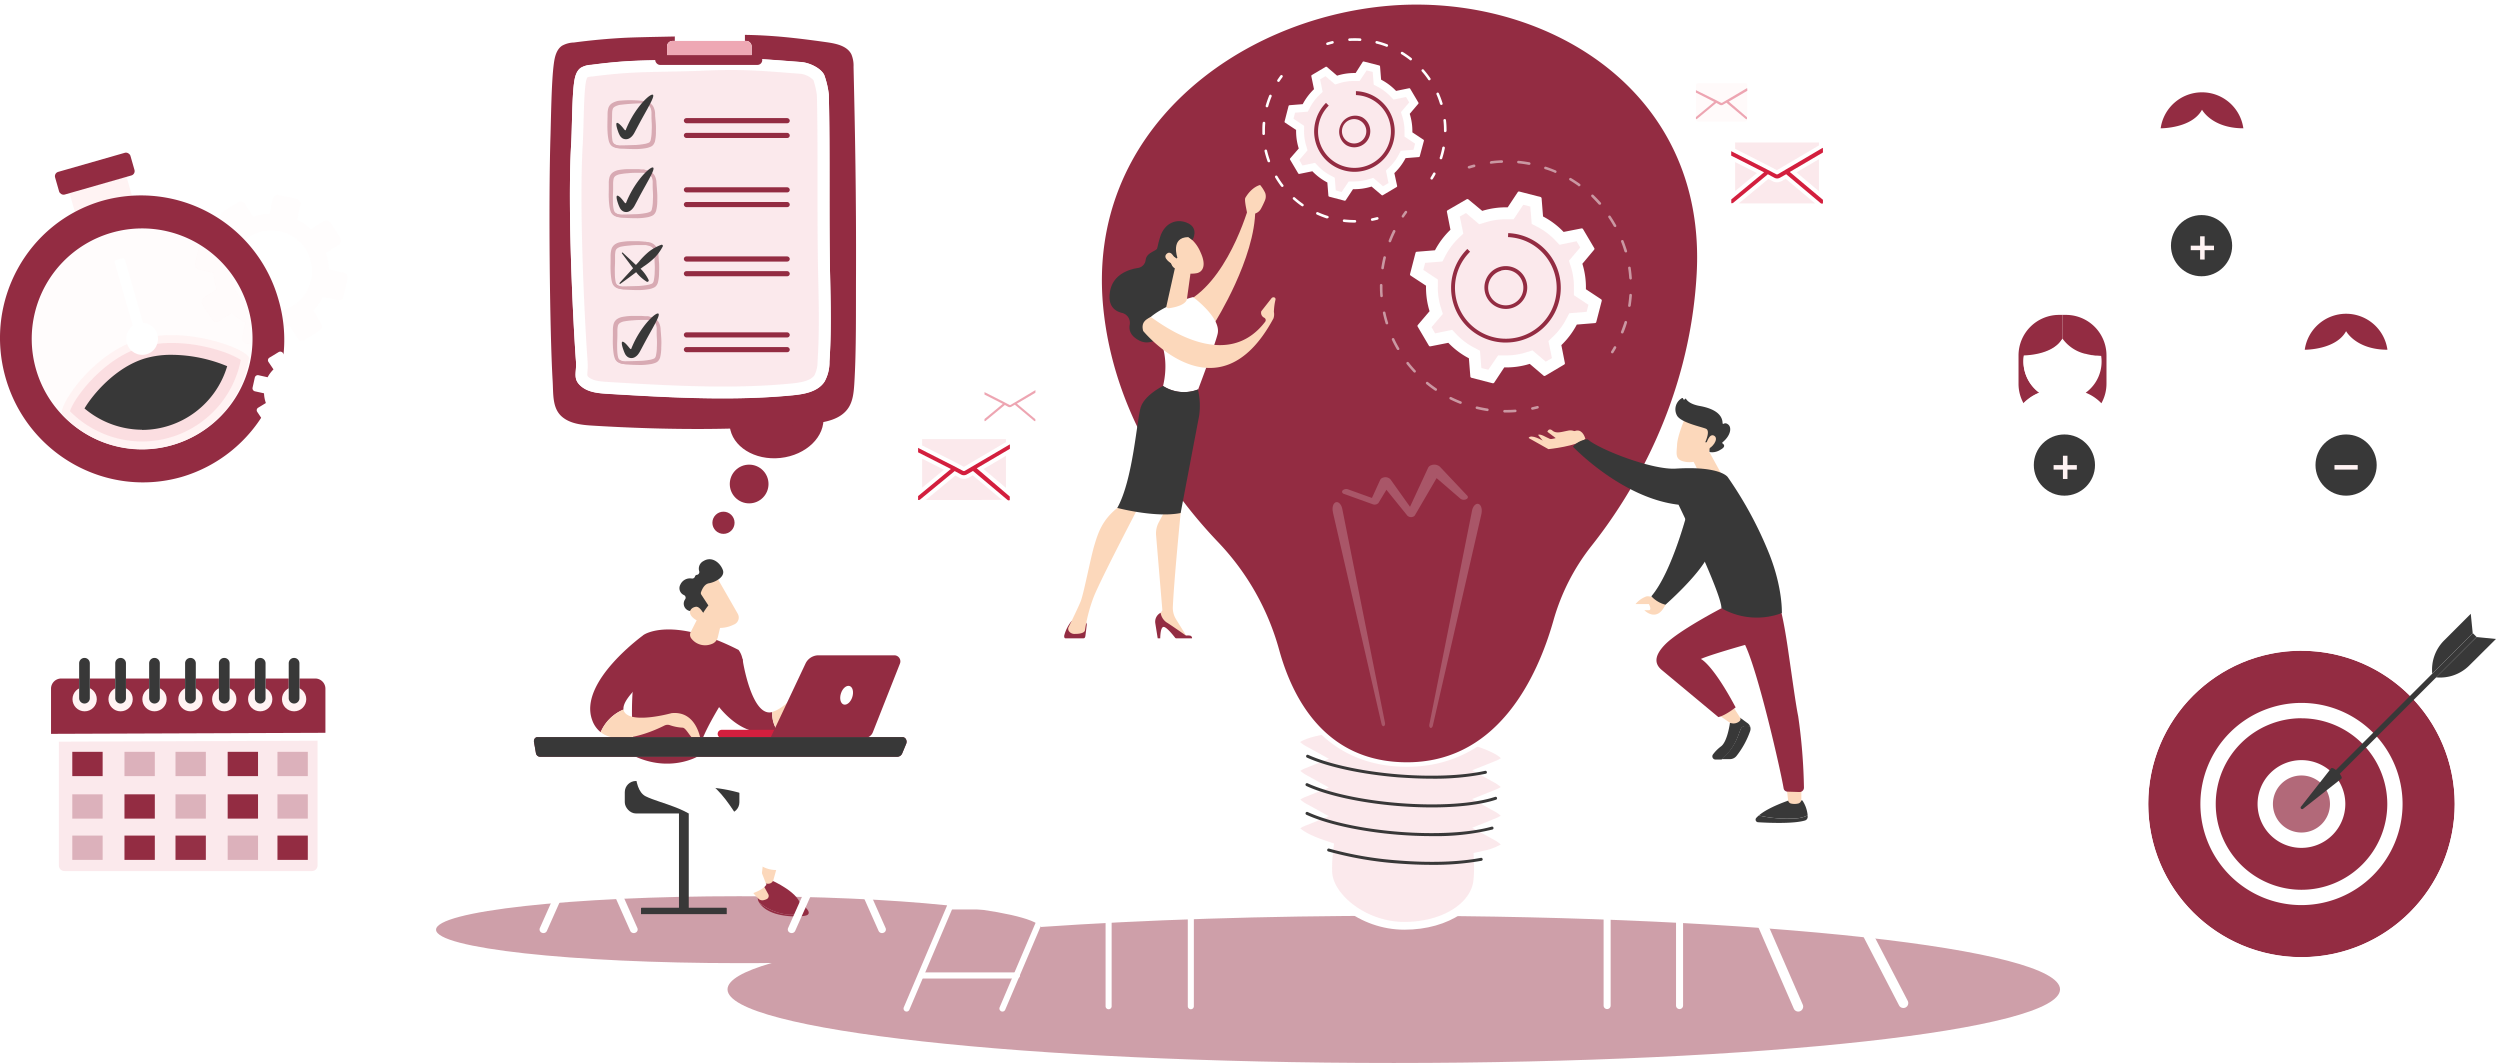 <svg xmlns="http://www.w3.org/2000/svg" xmlns:xlink="http://www.w3.org/1999/xlink" viewBox="0 0 710.01 301.89"><defs><style>.cls-1,.cls-3{fill:#fff3f3;}.cls-2{isolation:isolate;}.cls-10,.cls-13,.cls-3{opacity:0.2;}.cls-17,.cls-24,.cls-4,.cls-8{fill:#932c42;}.cls-4{opacity:0.45;}.cls-10,.cls-15,.cls-5{fill:#fff;}.cls-18,.cls-22,.cls-6{fill:#d31f3e;}.cls-19,.cls-6{opacity:0.1;}.cls-13,.cls-7{fill:#383838;}.cls-16,.cls-9{fill:none;stroke:#fff;stroke-miterlimit:10;}.cls-9{stroke-width:1.28px;}.cls-11{opacity:0.51;}.cls-12{fill:#fcd8bb;}.cls-13{mix-blend-mode:multiply;}.cls-14{mask:url(#mask);}.cls-15{opacity:0.6;}.cls-16{stroke-width:1.8px;stroke-dasharray:4.49 4.49;}.cls-17{opacity:0.71;}.cls-20{opacity:0.4;}.cls-21{fill:#a34a5d;}.cls-22{opacity:0.39;}.cls-23{opacity:0.17;}.cls-24{opacity:0.29;}.cls-25{opacity:0.98;}.cls-26{filter:url(#luminosity-noclip);}</style><filter id="luminosity-noclip" x="564.8" y="25.32" width="123.29" height="113.29" filterUnits="userSpaceOnUse" color-interpolation-filters="sRGB"><feFlood flood-color="#fff" result="bg"/><feBlend in="SourceGraphic" in2="bg"/></filter><mask id="mask" x="564.8" y="25.32" width="123.29" height="113.29" maskUnits="userSpaceOnUse"><g class="cls-26"><path d="M605.18,76.92v-13a18,18,0,0,1,6.26-13.7,16.36,16.36,0,1,1,27.88,0,18,18,0,0,1,6.25,13.7v13Z"/><path d="M632.41,47.63a11.87,11.87,0,1,0-14.07,0,13.63,13.63,0,0,0-8.67,12.69v8.52h31.41V60.32A13.62,13.62,0,0,0,632.41,47.63Z"/><path class="cls-1" d="M673.34,110.52a11.87,11.87,0,1,0-14.07,0,13.63,13.63,0,0,0-8.67,12.69v8.52H682v-8.52A13.63,13.63,0,0,0,673.34,110.52Z"/><path d="M647.71,135.15v-13A18,18,0,0,1,654,108.44a16.36,16.36,0,1,1,27.88,0,18,18,0,0,1,6.25,13.71v13Z"/><path d="M564.8,138.61V125.47A18.11,18.11,0,0,1,570,112.78c.3-.31.62-.61.94-.9a16.47,16.47,0,0,1-2.32-8.39,17.53,17.53,0,0,1,.17-2.28l.56-4,4-.08c2.95-.06,6.58-1,7.52-2.7L585,87l4.13,7.4c.93,1.67,4.57,2.64,7.52,2.7l4,.08.55,4a15.93,15.93,0,0,1,.17,2.28,16.37,16.37,0,0,1-2.32,8.39c.33.29.64.59.95.9a18.1,18.1,0,0,1,5.16,12.69v13.14Z"/></g></mask></defs><g class="cls-2"><g id="Calque_2" data-name="Calque 2"><g id="Calque_1-2" data-name="Calque 1"><circle class="cls-3" cx="40.37" cy="96.23" r="31.17"/><path class="cls-4" d="M395.84,260.09c-36.79,0-71.12,1.16-100.17,3.17-3.6-4.89-40.62-8.73-85.77-8.73-47.53,0-86.06,4.26-86.06,9.51s38.53,9.5,86.06,9.5c3.14,0,6.24,0,9.29-.05-8.11,2.33-12.57,4.86-12.57,7.5,0,11.54,84.72,20.9,189.22,20.9s189.22-9.36,189.22-20.9S500.34,260.09,395.84,260.09Z"/><path class="cls-5" d="M375,246.33c.12,8.57,11.13,17.71,23.85,17.71s22.33-6.7,23-15.25c1.66-20.39-10.31-20.18-23-20.18S374.68,225.13,375,246.33Z"/><ellipse class="cls-5" cx="397.77" cy="236.4" rx="8.43" ry="32.24" transform="translate(130.17 613.89) rotate(-85.39)"/><ellipse class="cls-5" cx="397.77" cy="228.24" rx="8.43" ry="32.24" transform="translate(138.3 606.39) rotate(-85.39)"/><ellipse class="cls-5" cx="397.77" cy="220.09" rx="8.43" ry="32.24" transform="translate(146.43 598.89) rotate(-85.39)"/><ellipse class="cls-5" cx="397.77" cy="211.93" rx="8.43" ry="32.24" transform="translate(154.56 591.39) rotate(-85.39)"/><path class="cls-6" d="M398.84,261.83c-10.94,0-20.42-7.93-20.51-14.42a39.65,39.65,0,0,1,.23-5.17l.31-2.69-2.58-.86c-4.23-1.42-6.23-2.73-7-3.45a7.89,7.89,0,0,1,1.58-.8l6.54-2.63-6.17-3.4a9.36,9.36,0,0,1-1.94-1.33,7.73,7.73,0,0,1,1.57-.8l6.54-2.62-6.17-3.41a9,9,0,0,1-1.94-1.33,8.42,8.42,0,0,1,1.57-.79l6.54-2.63-6.17-3.4a9.33,9.33,0,0,1-2-1.35c1.72-1.2,7.88-3.14,19.66-3.14,3,0,6.1.13,9.24.38,15.89,1.28,26,5.15,28.11,7.34a7.82,7.82,0,0,1-1.61.82l-6.54,2.62,6.17,3.41a9.78,9.78,0,0,1,1.94,1.33,7.73,7.73,0,0,1-1.57.8l-6.54,2.62,6.17,3.41a9,9,0,0,1,1.94,1.33,8.42,8.42,0,0,1-1.57.79l-6.54,2.63,6.17,3.4a9.74,9.74,0,0,1,1.95,1.34,15.59,15.59,0,0,1-5,1.81l-2.72.62.11,2.78a38.4,38.4,0,0,1-.11,4.61C418,256.59,409.5,261.83,398.84,261.83Z"/><path class="cls-7" d="M406.66,245.62a77,77,0,0,0,14.08-1.15.42.42,0,0,0,.34-.5.43.43,0,0,0-.5-.34c-6.23,1.2-14.56,1.46-23.45.74A99.93,99.93,0,0,1,377.46,241a.43.43,0,0,0-.52.29.42.42,0,0,0,.29.53,101.29,101.29,0,0,0,19.83,3.42C400.36,245.49,403.59,245.62,406.66,245.62Z"/><path class="cls-7" d="M406.58,237.46a67.43,67.43,0,0,0,17.28-1.87.42.42,0,0,0,.29-.53.41.41,0,0,0-.52-.29c-6.15,1.75-16.06,2.29-26.5,1.45s-20-2.93-25.76-5.61a.43.43,0,0,0-.36.78c5.89,2.71,15.63,4.84,26.05,5.68C400.31,237.33,403.52,237.46,406.58,237.46Z"/><path class="cls-7" d="M406.66,229.31c7.4,0,13.87-.76,18.22-2.19a.42.42,0,0,0,.27-.54.41.41,0,0,0-.53-.27c-6.06,2-16.34,2.65-27.49,1.75-10.32-.83-19.95-2.93-25.76-5.6a.43.43,0,0,0-.57.21.43.43,0,0,0,.21.56c5.89,2.72,15.63,4.84,26.05,5.68C400.37,229.18,403.59,229.31,406.66,229.31Z"/><path class="cls-7" d="M406.61,221.15a72.81,72.81,0,0,0,15.34-1.4.42.42,0,0,0,.33-.5.43.43,0,0,0-.51-.33c-6.24,1.39-15.22,1.75-24.64,1-10.23-.83-19.81-2.9-25.63-5.55a.43.43,0,0,0-.35.78c5.9,2.68,15.59,4.78,25.91,5.62C400.33,221,403.54,221.15,406.61,221.15Z"/><path class="cls-8" d="M441.82,176.33a60.14,60.14,0,0,1,10.75-21C463.13,142,480.37,115,482.49,78c3.09-53.76-44.59-80.68-88.1-77S308,37,312.65,87c2.9,30.77,20.12,54.11,32.94,67.52a71.11,71.11,0,0,1,17.1,30.29c3.85,13.9,13,31.21,34.78,32.27C425.64,218.47,437.34,192.22,441.82,176.33Z"/><path class="cls-9" d="M441.82,176.33a60.14,60.14,0,0,1,10.75-21C463.13,142,480.37,115,482.49,78c3.09-53.76-44.59-80.68-88.1-77S308,37,312.65,87c2.9,30.77,20.12,54.11,32.94,67.52a71.11,71.11,0,0,1,17.1,30.29c3.85,13.9,13,31.21,34.78,32.27C425.64,218.47,437.34,192.22,441.82,176.33Z"/><path class="cls-10" d="M393.34,205.27l-12.13-60.75c-.25-1.25-1.06-2.1-1.8-1.88s-1.13,1.41-.88,2.66a.43.43,0,0,1,0,.11l13.83,60.19c.1.45.4.73.66.63S393.43,205.71,393.34,205.27Z"/><path class="cls-10" d="M405.94,205.75,418.07,145c.26-1.25,1.06-2.1,1.8-1.88s1.13,1.41.88,2.66a.36.36,0,0,1,0,.11l-13.82,60.19c-.11.45-.41.74-.67.64S405.85,206.19,405.94,205.75Z"/><path class="cls-10" d="M381.29,139.3a1.52,1.52,0,0,1,1.6-.31l6.75,2.43,2.35-5.15a1.28,1.28,0,0,1,.82-.63,2,2,0,0,1,2.08.49h0l5.56,7.8,5.15-11.1v0a1.43,1.43,0,0,1,.78-.67,2.44,2.44,0,0,1,2.55.38l7.77,8.23c.32.34.21.79-.27,1a1.6,1.6,0,0,1-1.65-.13L408,135.79l-6.16,10.56h0a1,1,0,0,1-.54.41,1.52,1.52,0,0,1-1.61-.32l-5.94-7.34-2.24,3.71,0,0-.06.08a1.5,1.5,0,0,1-1.59.32l-8-2.88C381.2,140.16,381,139.69,381.29,139.3Z"/><g class="cls-11"><path class="cls-5" d="M398.41,61.81a.38.38,0,0,0,.31-.16c.28-.41.56-.81.85-1.2a.37.37,0,0,0-.08-.52A.38.38,0,0,0,399,60c-.29.39-.58.8-.86,1.22a.36.36,0,0,0,.1.51A.31.31,0,0,0,398.41,61.81Z"/><path class="cls-5" d="M427.3,117.16a.37.37,0,0,1,0-.74h0c1,0,2,0,3-.09a.37.37,0,0,1,.4.34.36.36,0,0,1-.34.4c-.86.06-1.73.1-2.6.1Zm-4.94-.41c-1-.15-2-.35-3-.59a.37.37,0,0,1,.17-.72c1,.24,2,.43,2.94.58a.37.37,0,0,1,.31.42.38.38,0,0,1-.37.32Zm-7.73-2.08c-.95-.37-1.89-.79-2.8-1.24a.37.37,0,0,1-.17-.49.37.37,0,0,1,.5-.17c.89.44,1.81.85,2.74,1.21a.37.37,0,0,1-.14.72A.31.31,0,0,1,414.63,114.67Zm-7.08-3.74c-.84-.57-1.66-1.19-2.45-1.83a.37.37,0,1,1,.47-.57c.77.63,1.58,1.23,2.4,1.79a.37.37,0,0,1,.09.51.34.34,0,0,1-.3.16A.39.39,0,0,1,407.55,110.93Zm-6.06-5.23c-.69-.74-1.36-1.52-2-2.32a.37.37,0,1,1,.58-.46c.61.79,1.27,1.55,1.94,2.28a.37.37,0,0,1,0,.52.35.35,0,0,1-.25.1A.36.36,0,0,1,401.49,105.7Zm-4.75-6.44c-.51-.88-1-1.79-1.42-2.71a.37.37,0,1,1,.67-.31c.42.9.89,1.79,1.39,2.65a.38.38,0,0,1-.14.51.41.41,0,0,1-.18,0A.36.36,0,0,1,396.74,99.26Zm-3.21-7.34c-.3-1-.57-2-.78-3a.36.36,0,0,1,.28-.44.37.37,0,0,1,.44.28c.21,1,.47,2,.77,2.9a.37.37,0,0,1-.25.46l-.11,0A.37.37,0,0,1,393.53,91.92ZM392,84.06c-.07-.9-.11-1.8-.11-2.7,0-.12,0-.24,0-.36a.36.36,0,0,1,.37-.36h0a.37.37,0,0,1,.37.37v.35c0,.88,0,1.77.1,2.64a.38.38,0,0,1-.35.4h0A.36.36,0,0,1,392,84.06Zm.6-7.58a.37.37,0,0,1-.31-.42c.15-1,.35-2,.59-3a.37.37,0,0,1,.44-.28.38.38,0,0,1,.28.45c-.24,1-.43,2-.58,2.94a.36.36,0,0,1-.36.31Zm2-7.68a.37.37,0,0,1-.21-.48c.36-.95.78-1.89,1.22-2.8a.37.37,0,0,1,.67.33c-.44.89-.84,1.81-1.2,2.74a.38.38,0,0,1-.35.23A.3.3,0,0,1,394.6,68.8Z"/><path class="cls-5" d="M435.21,116.37h.08c.49-.11,1-.22,1.46-.35a.37.37,0,0,0,.26-.45.36.36,0,0,0-.45-.26l-1.43.34a.37.37,0,0,0-.28.44A.37.37,0,0,0,435.21,116.37Z"/></g><g class="cls-11"><path class="cls-5" d="M457.9,100.35a.37.37,0,0,0,.31-.17c.26-.42.52-.86.76-1.29a.37.37,0,1,0-.64-.37c-.24.43-.49.86-.75,1.27a.38.38,0,0,0,.12.51A.46.46,0,0,0,457.9,100.35Z"/><path class="cls-5" d="M460.58,94.68a.37.37,0,0,1-.21-.48c.36-.91.68-1.84,1-2.78a.36.36,0,0,1,.46-.25.38.38,0,0,1,.25.46c-.29,1-.62,1.92-1,2.84a.36.36,0,0,1-.48.21Zm2.13-7.5a.37.37,0,0,1-.31-.43c.15-1,.26-2,.33-2.92a.37.37,0,0,1,.74,0c-.07,1-.19,2-.34,3a.38.38,0,0,1-.37.31Zm0-8.13c-.07-1-.17-2-.32-2.93a.37.37,0,0,1,.73-.11c.15,1,.26,2,.33,3a.38.38,0,0,1-.35.39h0A.36.36,0,0,1,462.75,79.05Zm-1.36-7.6c-.27-.94-.59-1.88-.95-2.79a.38.38,0,0,1,.21-.48.37.37,0,0,1,.48.21c.36.94.69,1.89,1,2.85a.36.36,0,0,1-.25.46l-.1,0A.38.38,0,0,1,461.39,71.45Zm-3-7.12c-.47-.85-1-1.7-1.53-2.51a.37.37,0,1,1,.61-.41c.56.83,1.08,1.69,1.57,2.56a.38.38,0,0,1-.15.51.37.37,0,0,1-.18,0A.35.35,0,0,1,458.41,64.33ZM454,58c-.65-.73-1.34-1.45-2-2.12a.37.37,0,0,1,0-.52.38.38,0,0,1,.53,0c.72.69,1.42,1.42,2.09,2.17a.37.37,0,0,1,0,.52.36.36,0,0,1-.24.09A.38.38,0,0,1,454,58Zm-5.72-5.17c-.8-.57-1.62-1.12-2.46-1.62a.35.35,0,0,1-.13-.5.36.36,0,0,1,.51-.13c.85.51,1.7,1.07,2.51,1.65a.37.37,0,0,1,.08.52.36.36,0,0,1-.3.15A.33.33,0,0,1,448.23,52.87Zm-6.72-3.78c-.9-.38-1.83-.73-2.76-1a.36.36,0,0,1-.23-.47.36.36,0,0,1,.46-.23c.95.31,1.9.67,2.82,1.06a.37.37,0,0,1,.19.48.38.38,0,0,1-.34.23A.32.32,0,0,1,441.51,49.09Zm-7.39-2.23c-1-.18-1.95-.32-2.92-.42a.37.37,0,1,1,.08-.73c1,.09,2,.24,3,.42a.37.37,0,0,1-.06.74Zm-11-.65a.37.37,0,0,1,.32-.42c1-.12,2-.2,3-.24a.37.37,0,0,1,.38.36.36.36,0,0,1-.36.38c-1,0-2,.12-2.93.24h-.05A.37.37,0,0,1,423.08,46.21Z"/><path class="cls-5" d="M417.26,47.86a.23.23,0,0,0,.11,0c.46-.14.94-.28,1.4-.4A.37.37,0,0,0,419,47a.38.38,0,0,0-.46-.27c-.47.13-1,.27-1.43.42a.36.36,0,0,0-.25.46A.38.38,0,0,0,417.26,47.86Z"/></g><path class="cls-5" d="M411.13,59.72a.42.42,0,0,0-.2.45l1,5.08a22.84,22.84,0,0,0-4.39,5.83l-5.15.42a.41.41,0,0,0-.38.32l-1.55,6a.43.43,0,0,0,.18.46L405,81.14a22.78,22.78,0,0,0,1,7.24l-3.35,3.94a.41.41,0,0,0,0,.49l3.15,5.35a.43.43,0,0,0,.46.2l5.07-1a22.28,22.28,0,0,0,5.84,4.39l.41,5.16a.44.44,0,0,0,.32.38l6,1.55a.45.45,0,0,0,.47-.18l2.85-4.32a22.21,22.21,0,0,0,7.23-1l3.94,3.36a.44.44,0,0,0,.5,0l5.34-3.16a.41.41,0,0,0,.2-.45l-1-5.07a22.9,22.9,0,0,0,4.39-5.84l5.15-.42a.42.42,0,0,0,.38-.31l1.55-6a.44.44,0,0,0-.18-.46l-4.32-2.85a22.39,22.39,0,0,0-1-7.23l3.35-4a.4.4,0,0,0,0-.49l-3.16-5.35a.44.44,0,0,0-.45-.2l-5.07,1a22.28,22.28,0,0,0-5.84-4.39l-.41-5.16a.45.45,0,0,0-.32-.38l-6-1.54a.41.41,0,0,0-.46.18l-2.85,4.31a22.72,22.72,0,0,0-7.23,1L417,56.61a.44.44,0,0,0-.5,0Z"/><path class="cls-6" d="M420.72,104.53l-.4-4.92-1.63-.86a18.92,18.92,0,0,1-5-3.74l-1.27-1.33-4.85,1-1-1.77,3.2-3.76-.55-1.76a19.21,19.21,0,0,1-.87-6.16l0-1.85-4.12-2.72.51-2,4.92-.4.85-1.64a19.13,19.13,0,0,1,3.75-5l1.33-1.28-1-4.84,1.76-1,3.77,3.2,1.76-.55a19.31,19.31,0,0,1,5.74-.88l2.26,0,2.73-4.12,2,.51.4,4.93,1.63.85a19.37,19.37,0,0,1,5,3.74l1.27,1.34,4.84-1,1.05,1.76-3.21,3.76.56,1.76A19.31,19.31,0,0,1,447,82l0,1.84,4.12,2.72-.51,2-4.92.4-.86,1.63a18.87,18.87,0,0,1-3.74,5l-1.33,1.28,1,4.84-1.76,1-3.77-3.2-1.76.55a19,19,0,0,1-5.74.88l-2.26,0L422.7,105Z"/><path class="cls-8" d="M424.76,87a6.08,6.08,0,1,1,4.62.49,5.92,5.92,0,0,1-1.72.25A6.1,6.1,0,0,1,424.76,87Zm1.51-10.09a5,5,0,1,0,6.16,3.36,5,5,0,0,0-2.39-3h0a5,5,0,0,0-2.36-.6A4.85,4.85,0,0,0,426.27,76.86Zm4-.08h0Z"/><path class="cls-8" d="M427.72,97.28a15.54,15.54,0,0,0,3.88-30.59l-.38-.1a16.32,16.32,0,0,0-2.59-.37l-.3,0-.05,1.11a15.72,15.72,0,0,1,3,.45h0a14.44,14.44,0,1,1-13.77,3.71l-.78-.79a15.42,15.42,0,0,0-4.12,7.17,15.21,15.21,0,0,0-.49,3.87,15.54,15.54,0,0,0,15.53,15.55Z"/><path class="cls-5" d="M363.09,23.27a.37.37,0,0,0,.31-.17q.41-.62.84-1.2a.37.37,0,0,0-.6-.44c-.29.4-.58.81-.86,1.23a.38.38,0,0,0,.11.52A.36.36,0,0,0,363.09,23.27Z"/><path class="cls-5" d="M381.74,63.05a.37.37,0,1,1,.08-.73,27,27,0,0,0,2.84.16h.14a.37.37,0,1,1,0,.74h-.14A25.85,25.85,0,0,1,381.74,63.05Zm-4.88-1A26,26,0,0,1,374,60.94a.37.37,0,1,1,.3-.68,24.65,24.65,0,0,0,2.79,1.06.36.36,0,0,1,.24.46A.36.36,0,0,1,377,62Zm-7.21-3.53a27.53,27.53,0,0,1-2.4-1.91.36.36,0,0,1,0-.52.37.37,0,0,1,.52,0,24.7,24.7,0,0,0,2.34,1.85.37.37,0,0,1-.22.67A.39.39,0,0,1,369.65,58.49Zm-5.79-5.56a29.07,29.07,0,0,1-1.71-2.55.37.37,0,0,1,.13-.51.39.39,0,0,1,.51.13,24.35,24.35,0,0,0,1.66,2.48.36.36,0,0,1-.07.52.34.34,0,0,1-.22.07A.41.41,0,0,1,363.86,52.93ZM360,45.87a25.38,25.38,0,0,1-.87-2.94.38.38,0,0,1,.28-.45.36.36,0,0,1,.44.28,26.05,26.05,0,0,0,.85,2.86.37.37,0,0,1-.23.47.27.27,0,0,1-.12,0A.38.38,0,0,1,360,45.87ZM358.51,38c0-.31,0-.62,0-.93,0-.71,0-1.44.09-2.15a.38.38,0,0,1,.4-.34.37.37,0,0,1,.34.4c-.06.7-.09,1.4-.09,2.09,0,.3,0,.6,0,.9a.37.37,0,0,1-.36.38h0A.37.37,0,0,1,358.51,38Zm1.21-7.53a.37.37,0,0,1-.26-.45l.08-.28a26.2,26.2,0,0,1,.92-2.62.38.38,0,0,1,.48-.21.39.39,0,0,1,.21.49,24,24,0,0,0-.89,2.55l-.08.27a.38.38,0,0,1-.36.27Z"/><path class="cls-5" d="M389.7,62.72h.07c.49-.09,1-.21,1.47-.33a.37.37,0,0,0-.19-.72c-.47.12-.94.23-1.42.33a.37.37,0,0,0,.07.73Z"/><path class="cls-5" d="M406.61,51a.37.37,0,0,0,.31-.17c.27-.43.52-.87.75-1.3a.38.38,0,0,0-.15-.51.38.38,0,0,0-.5.15c-.23.43-.47.85-.73,1.27a.38.38,0,0,0,.12.51A.35.35,0,0,0,406.61,51Z"/><path class="cls-5" d="M409.12,45.23a.37.37,0,0,1-.24-.46c.07-.2.13-.4.19-.6.21-.74.4-1.5.54-2.25a.37.37,0,0,1,.73.15c-.15.77-.34,1.54-.56,2.3-.06.21-.12.42-.19.62a.37.37,0,0,1-.35.26A.25.25,0,0,1,409.12,45.23Zm1.34-7.67a.37.37,0,0,1-.37-.38V37a25.94,25.94,0,0,0-.15-2.79.35.35,0,0,1,.32-.4.36.36,0,0,1,.41.32,25,25,0,0,1,.16,2.87v.15a.38.38,0,0,1-.37.37Zm-1.49-8a24.58,24.58,0,0,0-1-2.75.38.38,0,0,1,.19-.49.37.37,0,0,1,.49.19,26,26,0,0,1,1.05,2.83.36.36,0,0,1-.24.46.22.22,0,0,1-.11,0A.36.36,0,0,1,409,29.59Zm-3.34-6.91a25.26,25.26,0,0,0-1.79-2.33.37.37,0,1,1,.55-.48,26.73,26.73,0,0,1,1.85,2.39.36.36,0,0,1-.1.51.31.31,0,0,1-.2.07A.38.38,0,0,1,405.63,22.68Zm-5.24-5.61A26.62,26.62,0,0,0,398,15.39a.37.37,0,1,1,.39-.63,26.79,26.79,0,0,1,2.48,1.73.37.37,0,0,1-.23.66A.4.4,0,0,1,400.39,17.07Zm-6.68-3.78c-.63-.24-1.28-.46-1.93-.65l-.87-.23a.37.37,0,1,1,.18-.72l.89.24c.67.2,1.34.42,2,.67a.37.37,0,0,1,.22.48.39.39,0,0,1-.35.24A.31.31,0,0,1,393.71,13.29Zm-7.51-1.62a26,26,0,0,0-2.93,0,.37.37,0,1,1,0-.74,25.34,25.34,0,0,1,3,0,.37.37,0,0,1,0,.74Z"/><path class="cls-5" d="M377,12.78a.22.22,0,0,0,.11,0c.46-.14.94-.27,1.4-.39a.37.37,0,0,0,.27-.45.36.36,0,0,0-.44-.27c-.49.12-1,.26-1.45.41a.37.37,0,0,0,.11.72Z"/><path class="cls-5" d="M372.57,21.31a.32.32,0,0,0-.15.33l.76,3.69a16.6,16.6,0,0,0-3.2,4.25l-3.75.3a.35.35,0,0,0-.28.24l-1.12,4.37a.3.3,0,0,0,.13.34l3.14,2.07a16.32,16.32,0,0,0,.75,5.27L366.4,45a.33.33,0,0,0,0,.36l2.3,3.89a.31.31,0,0,0,.33.14l3.69-.75a16.56,16.56,0,0,0,4.25,3.19l.3,3.76a.32.32,0,0,0,.24.27L381.85,57a.32.32,0,0,0,.34-.13l2.07-3.14a16.6,16.6,0,0,0,5.27-.75l2.87,2.44a.3.3,0,0,0,.36,0l3.89-2.3a.31.31,0,0,0,.14-.33L396,49.16a16.23,16.23,0,0,0,3.19-4.25l3.76-.3a.3.3,0,0,0,.27-.23L404.39,40a.3.3,0,0,0-.13-.33l-3.14-2.08a16.54,16.54,0,0,0-.75-5.26l2.44-2.87a.3.3,0,0,0,0-.36l-2.3-3.89a.31.31,0,0,0-.33-.15l-3.69.76a16.26,16.26,0,0,0-4.25-3.2l-.3-3.75a.32.32,0,0,0-.23-.28l-4.38-1.12a.29.29,0,0,0-.33.13L385,20.74a16.26,16.26,0,0,0-5.26.75L376.82,19a.34.34,0,0,0-.36,0Z"/><path class="cls-6" d="M379.36,54.08l-.29-3.61L378,49.9a14,14,0,0,1-3.68-2.76l-.85-.89L369.9,47,369,45.44l2.35-2.76L371,41.5a14.07,14.07,0,0,1-.64-4.55l0-1.23-3-2,.44-1.72,3.62-.29.57-1.09a14,14,0,0,1,2.76-3.68l.89-.85-.73-3.55,1.54-.91L379.18,24l1.17-.37A14.27,14.27,0,0,1,384.6,23l1.53,0,2-3,1.73.44.29,3.62,1.09.57a13.93,13.93,0,0,1,3.67,2.76l.85.89,3.56-.73.91,1.54-2.36,2.76.37,1.17a14.08,14.08,0,0,1,.65,4.55l0,1.23,3,2-.44,1.73-3.62.29-.57,1.09a13.93,13.93,0,0,1-2.76,3.67l-.89.85.73,3.56-1.54.91L390,50.51l-1.18.37a14.21,14.21,0,0,1-4.24.65l-1.54,0-2,3Z"/><path class="cls-8" d="M382.42,41.26a4.57,4.57,0,0,1,4.37-8h0a4.57,4.57,0,0,1-2.19,8.58A4.51,4.51,0,0,1,382.42,41.26Zm3.84-7a3.46,3.46,0,0,0-5,4,3.46,3.46,0,1,0,5-4Z"/><path class="cls-8" d="M384.67,48.8a11.48,11.48,0,0,0,11.08-8.61,11.77,11.77,0,0,0,.36-2.88,11.45,11.45,0,0,0-8.61-11.08h0a12,12,0,0,0-2.23-.34h-.18l0,1.11a10.83,10.83,0,0,1,2.18.32h0a10.36,10.36,0,0,1,7.43,12.6,10.35,10.35,0,0,1-20.37-2.56,10.45,10.45,0,0,1,.33-2.59A10.3,10.3,0,0,1,377.37,30l-.78-.79a11.54,11.54,0,0,0-3,5.3,11.77,11.77,0,0,0-.37,2.87A11.5,11.5,0,0,0,384.67,48.8Z"/><path class="cls-7" d="M331.85,67.61s-2.55,1.25-3,2.67c-.38,1.15-3.2,1.3-3.48,3.55a2.58,2.58,0,0,1-2.17,2.27c-2.88.45-7.33,2-8,7-.55,3.82,1.4,5.27,3.45,5.77a2.91,2.91,0,0,1,2.2,3.35c-.29,1.46.14,3.14,2.66,4.47,5.65,3,11.3-7.06,11.3-7.06l1.15-17.54Z"/><path class="cls-12" d="M355.1,57.2s-5.27,20.44-17,27.84c0,0,4.77,6.28,6.95,6.48,0,0,11.49-18.17,11.45-32.11Z"/><path class="cls-8" d="M308.63,177.59l-.37,3a1.22,1.22,0,0,1-1.09,1.08,19.13,19.13,0,0,1-4,.07,1.07,1.07,0,0,1-.89-1.38,11,11,0,0,1,2-3.93h3.34A1,1,0,0,1,308.63,177.59Z"/><path class="cls-12" d="M334.75,142.38l.56,3.31s-1.89,19.09-2.22,26.73a6.08,6.08,0,0,0,.88,3.4l3.28,5.32-8.33-4.92-.16-1,1.36-1.88L328.33,152a6.62,6.62,0,0,1,.75-3.63l1.72-3.24Z"/><path class="cls-8" d="M337.8,181.91h-2.66a1.62,1.62,0,0,1-1.27-.62c-.83-1.08-2.54-3.18-3.36-3.24-1.11-.07-1,3.86-1,3.86h-.62l-.78-4.88a2.88,2.88,0,0,1,1.51-3h0a4.09,4.09,0,0,0,1.63,2.69c1.37.83,5.57,3.79,5.57,3.79a3.52,3.52,0,0,1,1.08,0A.7.7,0,0,1,337.8,181.91Z"/><path class="cls-12" d="M323.34,144s-11,21-12.8,25.73a45.84,45.84,0,0,0-2.39,9.15c0,.59-.77,1.15-2.8,1.15a1.94,1.94,0,0,1-1.8-.82,1.16,1.16,0,0,1-.05-1.14c.64-1.3,2.67-5.43,3.42-7.3.89-2.24,2.82-12.38,3.88-15.9s2.25-7.35,6.86-10.87C317.66,144,320.82,140.86,323.34,144Z"/><path class="cls-5" d="M330.31,109.63C333.16,97.56,326,90.74,326,90.74c4.55-4.37,12.84-6.36,12.84-6.36s7.92,5.79,7,10.32c-.55,2.65-5.56,15.9-5.56,15.9A11,11,0,0,1,330.31,109.63Z"/><path class="cls-7" d="M324,115.61c1.16-3.49,6.31-6,6.31-6a11,11,0,0,0,9.9,1,19.77,19.77,0,0,1,.32,7.66c-.72,3.7-5.22,27.43-5.22,27.43-7.09,1.44-18-1.45-18-1.45C321.82,136.22,322.84,119.1,324,115.61Z"/><path class="cls-12" d="M333.62,76.4,331.3,86.81c-.22.91.62.76,1.54.59,1.52-.29,3.47-.88,4.13-2.06a1.27,1.27,0,0,0,.12-.39l1-7.21a1.28,1.28,0,0,0-.76-1.36l-1.92-.86A1.3,1.3,0,0,0,333.62,76.4Z"/><path class="cls-12" d="M336.34,66.5a10.26,10.26,0,0,1,4.6,5.12c1.87,4,.48,5.79-1.27,6a8.21,8.21,0,0,1-7.14-2.35C329.77,72.76,332.77,65.13,336.34,66.5Z"/><path class="cls-7" d="M334.39,73.2s-2.07-5.8,3.08-5.86l1.2.84s1.89-3.21-1.2-4.75-6.72-.26-8,3.91-1.54,7,.65,9,3.09-.26,3.09-.26-1.19-1.87-.7-2.87,1.6.21,1.6.21Z"/><path class="cls-12" d="M333.82,73.85s-1.05-3-2.44-1.8,1.13,2.76,2.12,3.27Z"/><path class="cls-12" d="M356.15,60.72c.15.34-1.08,1-2-.36-.1-.68-.81-3.59-.46-4.19,1.9-3.2,4.19-3.63,4.19-3.63a10,10,0,0,1,1.44,2.26,2.91,2.91,0,0,1-.08,2.15,25.08,25.08,0,0,1-1.1,2.29A2.85,2.85,0,0,1,356.15,60.72Z"/><path class="cls-12" d="M324.67,94s21.18,25.86,37-3.58a3.61,3.61,0,0,0,.12-1.84,17.08,17.08,0,0,1,.46-3.49.55.55,0,0,0-.49-.66h0a.77.77,0,0,0-.66.29l-2.89,3.68a1.55,1.55,0,0,0,.82,1.83h0a.76.76,0,0,1,.28,1.15c-12,15.77-32.16-1.54-32.53-1.33C325.47,90.72,324,91.52,324.67,94Z"/><path class="cls-5" d="M338.2,286.63a.86.86,0,0,1-.86-.86v-103a.86.86,0,0,1,1.72,0v103A.85.85,0,0,1,338.2,286.63Z"/><path class="cls-5" d="M314.85,286.63a.85.85,0,0,1-.86-.86v-103a.86.86,0,1,1,1.72,0v103A.85.85,0,0,1,314.85,286.63Z"/><path class="cls-5" d="M257.48,287.29a1,1,0,0,1-.34-.07.87.87,0,0,1-.46-1.13l44.07-103.66a.86.86,0,0,1,1.59.68L258.27,286.76A.87.87,0,0,1,257.48,287.29Z"/><path class="cls-5" d="M284.7,287.29a1,1,0,0,1-.34-.07.87.87,0,0,1-.46-1.13L328,182.43a.86.86,0,1,1,1.58.68L285.49,286.76A.87.87,0,0,1,284.7,287.29Z"/><path class="cls-5" d="M339.54,183.72H299.17a1.21,1.21,0,0,1-1.21-1.21h0a1.21,1.21,0,0,1,1.21-1.22h40.37a1.21,1.21,0,0,1,1.21,1.22h0A1.21,1.21,0,0,1,339.54,183.72Z"/><path class="cls-5" d="M322.1,199.48H294.8a.86.86,0,1,1,0-1.72h27.3a.86.86,0,1,1,0,1.72Z"/><rect class="cls-5" x="286.43" y="217.36" width="27.3" height="1.72"/><rect class="cls-5" x="278.32" y="236.97" width="27.3" height="1.72"/><path class="cls-5" d="M297.11,258.29H269.82a.86.86,0,1,1,0-1.72h27.29a.86.86,0,1,1,0,1.72Z"/><path class="cls-5" d="M288.89,277.9h-27.3a.87.87,0,0,1,0-1.73h27.3a.87.87,0,0,1,0,1.73Z"/><path class="cls-5" d="M477,286.58a1,1,0,0,1-1-1V162.43a1,1,0,0,1,2,0V285.57A1,1,0,0,1,477,286.58Z"/><path class="cls-5" d="M456.43,286.58a1,1,0,0,1-1-1V162.43a1,1,0,1,1,2,0V285.57A1,1,0,0,1,456.43,286.58Z"/><path class="cls-5" d="M539.33,285.52,476.41,164.17a1.39,1.39,0,0,1,2.47-1.28L541.8,284.24a1.4,1.4,0,0,1-.59,1.88,1.43,1.43,0,0,1-.64.15A1.37,1.37,0,0,1,539.33,285.52Z"/><path class="cls-5" d="M509.44,286.45,455.66,162.89a1.4,1.4,0,1,1,2.56-1.12L512,285.34a1.35,1.35,0,0,1,0,1.06,1.37,1.37,0,0,1-.74.77,1.3,1.3,0,0,1-.55.12A1.39,1.39,0,0,1,509.44,286.45Z"/><path class="cls-5" d="M467.1,186.41h21.81a.87.87,0,1,0,0-1.74H467.1a.87.87,0,0,0,0,1.74Z"/><path class="cls-5" d="M472.93,199.92h21.81a.87.87,0,0,0,0-1.74H472.93a.87.87,0,0,0,0,1.74Z"/><path class="cls-5" d="M480.62,216.1h23.2a.87.87,0,1,0,0-1.74h-23.2a.87.87,0,1,0,0,1.74Z"/><path class="cls-5" d="M461.3,173.3h20.82a.87.87,0,0,0,0-1.74H461.3a.87.87,0,0,0,0,1.74Z"/><path class="cls-5" d="M488.27,234.72h25.21a.87.87,0,0,0,0-1.74H488.27a.87.87,0,0,0,0,1.74Z"/><path class="cls-5" d="M494.2,249.16h27a.87.87,0,0,0,0-1.74h-27a.87.87,0,0,0,0,1.74Z"/><path class="cls-12" d="M448,123a3,3,0,0,0-2.68-.69c-1.75.32-3.3.92-4.39,0s-1.47.31-1.47.31l3.26,2.48Z"/><path class="cls-7" d="M499.51,231.6c2.79-2.42,8.77-4.36,8.77-4.36l3.6.08a9,9,0,0,1,1.5,4.26,9.48,9.48,0,0,1-4.27.88A35.18,35.18,0,0,1,499.51,231.6Z"/><path class="cls-7" d="M499.51,231.6a35.18,35.18,0,0,0,9.6.86,9.48,9.48,0,0,0,4.27-.88c0,.1,0,.2,0,.29a1.07,1.07,0,0,1-.74,1.15c-3.29,1-10.52.68-13.34.5a.74.74,0,0,1-.54-1.2A6.86,6.86,0,0,1,499.51,231.6Z"/><path class="cls-12" d="M511.59,224.21v2.86a1.17,1.17,0,0,1-.93,1.14,4.5,4.5,0,0,1-2,0,1.1,1.1,0,0,1-.83-.95l-.37-3.07Z"/><path class="cls-7" d="M493.38,209.54c1.12-2.49.8-3.6,3-3.36a3.19,3.19,0,0,1,.67.15,2,2,0,0,1,0,1.3,24.49,24.49,0,0,1-3.87,7.06,2.42,2.42,0,0,1-1.86.91l-2.44,0A15.54,15.54,0,0,0,493.38,209.54Z"/><path class="cls-7" d="M488.74,212c1.87-1.31,2.57-6.69,2.57-6.69l2.88-1.47,2.17,1.57a1.92,1.92,0,0,1,.7,1,3.19,3.19,0,0,0-.67-.15c-2.21-.24-1.89.87-3,3.36a15.54,15.54,0,0,1-4.49,6.1l-1.67,0a.91.91,0,0,1-.74-1.45A11,11,0,0,1,488.74,212Z"/><path class="cls-12" d="M492.45,201.08l1.74,2.71a.8.8,0,0,1-.18,1.05,2.6,2.6,0,0,1-2.7.42l-2.8-1.92Z"/><path class="cls-8" d="M505.52,172.5s.91,2.58,2.24,11.65,2.2,15.65,2.93,19.25a158.56,158.56,0,0,1,1.64,20.31,1.25,1.25,0,0,1-1.28,1.23l-3.42-.11a1.12,1.12,0,0,1-1.07-.92c-.9-5.34-7.17-32.85-10.95-40.76,0,0-10.05,2.84-12.56,4,0,0,3.24,1.3,9.88,13.75,0,0-2.86,2.28-4.9,2.76L472,190.32c-1.54-1.26-2.94-3.43,1-7.39s15.94-10.2,15.94-10.2Z"/><path class="cls-12" d="M473,171.73s-3.78-2.85-5.5-2.32a7.16,7.16,0,0,0-3,2.15h3.8s.91,1.74,0,1.74H467S470.53,177,473,171.73Z"/><path class="cls-7" d="M479.4,144.78S475,162.3,469,169.35a8.34,8.34,0,0,0,4,2.38s9.21-8.07,12-13.68S479.4,144.78,479.4,144.78Z"/><path class="cls-13" d="M479.4,144.78S475,162.3,469,169.35a8.34,8.34,0,0,0,4,2.38s9.21-8.07,12-13.68S479.4,144.78,479.4,144.78Z"/><path class="cls-12" d="M485.32,128.1l4.4,8.05h-6.94a14.15,14.15,0,0,0-2.39-5.89Z"/><path class="cls-12" d="M478.65,118.51s-2.21,5.07-2.35,7.73-.73,4.38,2.35,4.92a6.56,6.56,0,0,0,7.07-3.65s2.2-4.08,1.7-5.75S478.65,118.51,478.65,118.51Z"/><path class="cls-7" d="M484.67,125.61h-.39s1.6-3.29.19-3.86-7-1.72-8.18-3.7a3.66,3.66,0,0,1,1.42-5,.2.2,0,0,1,.26.09l.13.24a.21.21,0,0,0,.39,0h0a.2.2,0,0,1,.37-.06c.37.59,1.37,1.55,4,2,3.79.71,6.3,2.24,6.36,4.86a.21.21,0,0,0,.33.17c.28-.17.73-.25,1.32.26,1,.87.62,3.14-1.66,5a.21.21,0,0,0,0,.34c.41.27,1,.91-.57,1.76a4.27,4.27,0,0,1-3,.69.21.21,0,0,1-.16-.22l.14-2.32a.2.2,0,0,0-.2-.22Z"/><path class="cls-12" d="M484.57,126.09s.84-3.23,2.29-2.32-.75,3.62-1.92,3.74Z"/><path class="cls-12" d="M450.25,124.63s-.64-2.7-2.59-2.33-6.37,2.78-7.51,2.33-2.59-1.5-3.34-1.13l1.32,1.64s-3.39-2-4-.75l5.63,3.17S448,126.73,450.25,124.63Z"/><path class="cls-7" d="M490.7,135.52s-2-3.22-14.8-2.43c-6.67.41-21.68-5.41-25-8.33a6.22,6.22,0,0,0-4.19,2.09s13.86,14.62,30,16.49c0,0,12.27,25.28,12.18,29.39a20.19,20.19,0,0,0,17.16,1.38s.3-7-3.55-16.73A109.32,109.32,0,0,0,490.7,135.52Z"/><g class="cls-14"><path class="cls-5" d="M655.34,115.86h-3.85v-1.92h3.62l-1.34-2.32,1.67-1,1.92,3.33-1.67,1-.35-.62Zm-5.77,0h-3.85v-1.92h3.85Zm-5.78,0H640v-1.92h3.84Zm-5.77,0h-3.85v-1.92H638Zm-5.77,0H628.4v-1.92h3.85Zm-5.78,0h-3.85v-1.92h3.85Zm-5.77,0h-3.85v-1.92h3.85Zm-5.77,0h-3.85v-1.92h3.85Zm-5.78,0H605.3v-1.92h3.85Zm-5.77,0h-3.85v-1.92h3.85Zm-5.77,0H594l-.83-1.44,1.92-3.33,1.67,1-1.09,1.89h2Zm.09-5.48-1.67-1,1.93-3.33,1.67,1Zm55.11-.42-1.93-3.34,1.67-1,1.92,3.33Zm-52.22-4.58-1.67-1,1.93-3.33,1.66,1Zm49.33-.42L648,101.62l1.66-1,1.93,3.33Zm-46.45-4.58-1.66-1,1.92-3.33,1.67,1ZM647,100l-1.92-3.34,1.67-1L648.7,99Zm-40.67-4.58-1.67-1,1.93-3.33,1.67,1ZM644.15,95l-1.93-3.34,1.67-1L645.81,94Zm-34.9-4.58-1.67-1,1.93-3.33,1.66,1Zm32-.42-1.92-3.34,1.66-1L642.93,89Zm-29.13-4.58-1.66-1,1.92-3.33,1.67,1ZM638.37,85l-1.92-3.34,1.67-1L640,84ZM615,80.38l-1.67-1,1.93-3.33,1.67,1ZM635.49,80l-1.93-3.34,1.67-1L637.15,79Zm-17.58-4.58-1.67-1,1.93-3.33,1.66,1ZM632.6,75l-1.92-3.33,1.66-1L634.27,74Zm-11.81-4.57-1.66-1,1.92-3.33,1.67,1Zm8.92-.43-1.92-3.33,1.67-1L631.38,69Zm-6-4.57-1.66-1,1.92-3.33,1,.56,0,0,1.67-1L628.49,64l-1.66,1-1.45-2.51Z"/></g><path class="cls-5" d="M632.41,47.63a11.87,11.87,0,1,0-14.07,0,13.63,13.63,0,0,0-8.67,12.69v8.52h31.41V60.32A13.62,13.62,0,0,0,632.41,47.63Z"/><path class="cls-8" d="M625.38,26.22a11.85,11.85,0,0,0-11.74,10.22c.23,0,8.88,0,11.74-5.28,0,0,2.79,5.27,11.74,5.28A11.86,11.86,0,0,0,625.38,26.22Z"/><path class="cls-5" d="M673.34,110.52a11.87,11.87,0,1,0-14.07,0,13.63,13.63,0,0,0-8.67,12.69v8.52H682v-8.52A13.63,13.63,0,0,0,673.34,110.52Z"/><path class="cls-8" d="M666.3,89.11a11.86,11.86,0,0,0-11.74,10.22c.24,0,8.89,0,11.74-5.28,0,0,2.79,5.26,11.74,5.28A11.85,11.85,0,0,0,666.3,89.11Z"/><path class="cls-8" d="M573.27,101v8a11.42,11.42,0,0,0,1.46,5.6,12.53,12.53,0,0,1,4.48-3,10.91,10.91,0,0,1-4.4-10.46c1.38,0,8.43-.39,10.91-4.84V91.6h0v-.33h0V89.43h-.93A11.52,11.52,0,0,0,573.27,101Z"/><path class="cls-5" d="M596.86,114.49a12.78,12.78,0,0,0-4.51-3,11.11,11.11,0,0,0,4.54-9,11.31,11.31,0,0,0-.12-1.55c-1.39,0-8.47-.39-11-4.86-2.49,4.47-9.58,4.83-11,4.86a11.31,11.31,0,0,0-.12,1.55,11.11,11.11,0,0,0,4.54,9,12.83,12.83,0,0,0-8.14,11.92v8h29.38v-8A12.76,12.76,0,0,0,596.86,114.49Z"/><path class="cls-8" d="M586.82,89.43h-1.1v1.83h0v.33h0v4.7l.06-.09,0,0,0,0a11.14,11.14,0,0,0,6.47,4.29l.11,0,.54.14.78.16.38.07c.34,0,.69.1,1.06.13l.22,0c.42,0,.87.07,1.33.08h.07a10.92,10.92,0,0,1-4.39,10.46,12.65,12.65,0,0,1,4.45,3l0,0a11.42,11.42,0,0,0,1.45-5.6v-8A11.51,11.51,0,0,0,586.82,89.43Z"/><circle class="cls-7" cx="586.3" cy="132.08" r="8.69"/><circle class="cls-7" cx="666.3" cy="132.08" r="8.69"/><polygon class="cls-1" points="589.83 132.09 587.17 132.09 587.17 129.43 585.88 129.43 585.88 132.09 583.23 132.09 583.23 133.37 585.88 133.37 585.88 136.03 587.17 136.03 587.17 133.37 589.83 133.37 589.83 132.09"/><circle class="cls-7" cx="625.25" cy="69.77" r="8.69"/><polygon class="cls-1" points="628.78 69.77 626.13 69.77 626.13 67.11 624.84 67.11 624.84 69.77 622.18 69.77 622.18 71.05 624.84 71.05 624.84 73.71 626.13 73.71 626.13 71.05 628.78 71.05 628.78 69.77"/><rect class="cls-1" x="663" y="132.08" width="6.6" height="1.29"/><polygon class="cls-5" points="564.33 131.46 552.11 131.46 558.23 122.65 564.33 131.46"/><polygon class="cls-15" points="564.33 115.38 552.11 115.38 558.23 106.57 564.33 115.38"/><polygon class="cls-10" points="564.33 99.3 552.11 99.3 558.23 90.5 564.33 99.3"/><polygon class="cls-5" points="603.72 65.22 591.5 65.22 597.62 56.41 603.72 65.22"/><polygon class="cls-15" points="603.72 49.14 591.5 49.14 597.62 40.34 603.72 49.14"/><polygon class="cls-10" points="603.72 33.07 591.5 33.07 597.62 24.26 603.72 33.07"/><polygon class="cls-10" points="688.73 93.46 700.95 93.46 694.82 102.27 688.73 93.46"/><polygon class="cls-15" points="688.73 109.53 700.95 109.53 694.82 118.34 688.73 109.53"/><polygon class="cls-5" points="688.73 125.61 700.95 125.61 694.82 134.42 688.73 125.61"/><path class="cls-16" d="M709.11,228.34a55.55,55.55,0,0,1-55.49,55.48"/><path class="cls-16" d="M598.14,228.34a55.55,55.55,0,0,1,55.48-55.49"/><circle class="cls-10" cx="653.63" cy="228.34" r="50.99" transform="translate(317.74 833.77) rotate(-80.24)"/><circle class="cls-8" cx="653.63" cy="228.34" r="43.52"/><path class="cls-5" d="M653.62,274a45.7,45.7,0,1,1,45.71-45.7A45.76,45.76,0,0,1,653.62,274Zm0-89.22a43.52,43.52,0,1,0,43.53,43.52A43.57,43.57,0,0,0,653.62,184.82Z"/><circle class="cls-8" cx="653.63" cy="228.34" r="26.53" transform="translate(281.22 812.02) rotate(-76.72)"/><path class="cls-5" d="M653.62,257.05a28.71,28.71,0,1,1,28.72-28.71A28.74,28.74,0,0,1,653.62,257.05Zm0-53.07A24.36,24.36,0,1,0,678,228.34,24.39,24.39,0,0,0,653.62,204Z"/><circle class="cls-5" cx="653.63" cy="228.34" r="10.28" transform="translate(281.22 812.02) rotate(-76.72)"/><circle class="cls-17" cx="653.63" cy="228.34" r="10.28" transform="translate(281.22 812.02) rotate(-76.72)"/><path class="cls-5" d="M653.62,240.8a12.46,12.46,0,1,1,12.46-12.46A12.47,12.47,0,0,1,653.62,240.8Zm0-20.56a8.1,8.1,0,1,0,8.1,8.1A8.1,8.1,0,0,0,653.62,220.24Z"/><rect class="cls-7" x="681.56" y="171.86" width="1.53" height="57.98" transform="translate(1022.78 825.35) rotate(-135)"/><path class="cls-7" d="M662.05,218.2c.62-.62,3.55,2.31,2.93,2.93l-10.86,8.54a.43.43,0,0,1-.61-.61Z"/><path class="cls-7" d="M703.34,180.92l5.52.55L701.29,189a11.72,11.72,0,0,1-9.44,3.37h0Z"/><path class="cls-7" d="M702.26,179.83l-.55-5.51-7.57,7.57a11.71,11.71,0,0,0-3.37,9.44h0Z"/><rect class="cls-7" x="192.83" y="228.96" width="2.78" height="30.08"/><path class="cls-7" d="M182.05,259.62H206.4V258a.2.2,0,0,0-.2-.2H182.25a.2.2,0,0,0-.2.2Z"/><rect class="cls-7" x="177.44" y="221.8" width="32.55" height="9.23" rx="3.18"/><path class="cls-8" d="M218.88,249.9s9,3.87,8.47,7.93c0,0-9.29-1.78-10.95-4.44s-.75-4.2-.75-4.2Z"/><path class="cls-12" d="M216.68,245.48l-.46,3.94a1.31,1.31,0,0,0,.83,1.39,3.36,3.36,0,0,0,1.13.17,1.51,1.51,0,0,0,1.48-1.11l.89-3.19Z"/><path class="cls-5" d="M197,215.22s16.54-.77,24.77,4-.42,27.83-.42,27.83a8.36,8.36,0,0,1-5.24-1.19s4.42-16.86-3.26-19.8a44.23,44.23,0,0,0-17.54-2.49l1.65-7.86Z"/><path class="cls-8" d="M225.55,256.05c-1.88-.41-7.46-2.72-8.31-2.69s-2,1.3-2,1.3a2.23,2.23,0,0,0,.4,1.69,15.62,15.62,0,0,0,8.13,3.4,6,6,0,0,0,5.15-1.91A7.31,7.31,0,0,0,225.55,256.05Z"/><path class="cls-8" d="M223.73,259.75a15.62,15.62,0,0,1-8.13-3.4,7.09,7.09,0,0,0,2.65,2.31c3.64,2,9.65,1.75,10.84,1.29.95-.37.66-1.26-.21-2.11A6,6,0,0,1,223.73,259.75Z"/><path class="cls-12" d="M213.22,252.59a13.58,13.58,0,0,0,2.2,2.65,1.52,1.52,0,0,0,1.4.42,3.78,3.78,0,0,0,1-.35,1,1,0,0,0,.38-1.33l-1.92-3.5Z"/><path class="cls-5" d="M180.65,213.83s-1.45,10.24,2.73,12.33,13.32,3.47,16.48,8.78,8.81,15.73,14,18.73c0,0,2.94-1,3.8-2.41,0,0-6.12-16.08-8.67-20-2.21-3.39-5.44-8.27-10-10.37-1.32-.61-1.42-2-1.19-3.43l.42-2.6Z"/><path class="cls-8" d="M219.33,202.22c-5.85,1.67-8.47-14.8-8.45-15.2l-9,10.49s5.35,9.41,13.42,10.41a9.5,9.5,0,0,0,5.23-.77A8.42,8.42,0,0,1,219.33,202.22Z"/><path class="cls-12" d="M230.16,196.83c-2.55-1.05-4.71,1-4.71,1-2.53,2.59-4.53,3.9-6.12,4.35a8.42,8.42,0,0,0,1.23,4.93,13,13,0,0,0,5.75-5.82,1.1,1.1,0,0,1,1.45-.49c.54.26,1.09.66,1.13,1.2.07,1.07,1.34,1.13,1.35.74a16.64,16.64,0,0,0-1-2.5s2.93,1.88,4.07,2.59a1.68,1.68,0,0,0,2.11-.46S232.71,197.88,230.16,196.83Z"/><path class="cls-8" d="M182.9,180.25s7.86-5.37,26.85,4.33a6.18,6.18,0,0,1,1,5.28c-.91,2.79-12.19,17.92-12.63,25,0,0-7.7,4.54-17.71,0C180.45,214.92,177.09,196.17,182.9,180.25Z"/><path class="cls-12" d="M199.27,173.39l-3.1,6.09a1.71,1.71,0,0,0,.18,1.86,4.93,4.93,0,0,0,5.69,1.59,2.7,2.7,0,0,0,1.82-1.94l1.61-6.79Z"/><path class="cls-8" d="M177.08,201.51c-.53-3.7,9.25-10.88,9.25-10.88l-3.43-10.38s-18.66,13.32-14.74,24.19a7.51,7.51,0,0,0,2.43,3.5A12.13,12.13,0,0,1,177.08,201.51Z"/><path class="cls-12" d="M190.72,202.54s-11.06,3.09-13.36-.28a1.85,1.85,0,0,1-.28-.75,12.13,12.13,0,0,0-6.49,6.43c5.25,4.14,15.38-.5,18.13-1.89a2,2,0,0,1,1.46-.12,13.16,13.16,0,0,0,3.62.73c1.38-.08,2.86,4.92,5.22,3.66C199,210.32,198,201.78,190.72,202.54Z"/><path class="cls-12" d="M203.26,163.44c.1.08,4.19,7.24,6.28,10.89a2.15,2.15,0,0,1-1,3l-.9.39c-1.24.53-3.89,1-4.94.12l-6.59-6.95S201,161.52,203.26,163.44Z"/><path class="cls-7" d="M194.24,169a2.13,2.13,0,0,1-1-3,3,3,0,0,1,3.27-1.69.82.82,0,0,0,.87-.59.62.62,0,0,1,.57-.46.81.81,0,0,0,.64-1,2.43,2.43,0,0,1,1.22-2.93c2.5-1.52,4.85.69,5.5,2.61s-2.16,3.4-3.95,3.71c-1.37.23-2,1.81-2.28,2.55a.8.8,0,0,0,.1.69l2,3.05a25.52,25.52,0,0,0-1.52,2.17c-.18-.2-.34-.36-.46-.47-.87-.8-2.42-.39-3-.17a.84.84,0,0,1-.64-.05,2.12,2.12,0,0,1-.94-3.27A.82.82,0,0,0,194.24,169Z"/><path class="cls-12" d="M200.36,175.43s-1.28-3.3-2.74-3.11-2.54,1.68-.66,3.25C199.3,177.51,200.36,175.43,200.36,175.43Z"/><path class="cls-18" d="M204.85,209.58h.06l25.85,0a1.16,1.16,0,0,0,0-2.31l-25.85,0a1.16,1.16,0,0,0-.06,2.31Z"/><path class="cls-8" d="M254,186.11H232.47a4.09,4.09,0,0,0-3.71,2.36l-9.95,21.1h26.75a2.51,2.51,0,0,0,2.32-1.58l7.71-19.53A1.72,1.72,0,0,0,254,186.11Z"/><path class="cls-5" d="M238.83,196.93c-.47,1.45-.12,2.86.77,3.15s2-.66,2.46-2.11.12-2.86-.77-3.14S239.29,195.48,238.83,196.93Z"/><path class="cls-5" d="M250.5,265a1.07,1.07,0,0,0,.43-.09,1,1,0,0,0,.57-1.38l-22.78-51.27a1.1,1.1,0,0,0-1.43-.55,1,1,0,0,0-.56,1.38l22.78,51.27A1.07,1.07,0,0,0,250.5,265Z"/><path class="cls-5" d="M224.84,265a1.1,1.1,0,0,0,1-.64l22.78-51.27a1,1,0,0,0-.57-1.38,1.11,1.11,0,0,0-1.43.55l-22.78,51.27a1,1,0,0,0,.57,1.38A1.11,1.11,0,0,0,224.84,265Z"/><path class="cls-5" d="M180,265a1.11,1.11,0,0,0,.43-.09,1,1,0,0,0,.57-1.38l-22.78-51.27a1.11,1.11,0,0,0-1.43-.55,1,1,0,0,0-.57,1.38L179,264.38A1.1,1.1,0,0,0,180,265Z"/><path class="cls-5" d="M154.33,265a1.07,1.07,0,0,0,1-.64l22.79-51.27a1,1,0,0,0-.57-1.38,1.11,1.11,0,0,0-1.43.55l-22.78,51.27a1,1,0,0,0,.57,1.38A1.07,1.07,0,0,0,154.33,265Z"/><path class="cls-5" d="M151.65,210.7a1.32,1.32,0,0,1,.22-.95,1,1,0,0,1,.79-.41H256.29a1.15,1.15,0,0,1,1,.6,1.52,1.52,0,0,1,.08,1.27l-1.13,2.72a1.56,1.56,0,0,1-1.43,1H153.37a1.23,1.23,0,0,1-1.17-1.08Z"/><path class="cls-8" d="M151.65,210.7a1.32,1.32,0,0,1,.22-.95,1,1,0,0,1,.79-.41H256.29a1.15,1.15,0,0,1,1,.6,1.52,1.52,0,0,1,.08,1.27l-1.13,2.72a1.56,1.56,0,0,1-1.43,1H153.37a1.23,1.23,0,0,1-1.17-1.08Z"/><path class="cls-7" d="M151.65,210.7a1.32,1.32,0,0,1,.22-.95,1,1,0,0,1,.79-.41H256.29a1.15,1.15,0,0,1,1,.6,1.52,1.52,0,0,1,.08,1.27l-1.13,2.72a1.56,1.56,0,0,1-1.43,1H153.37a1.23,1.23,0,0,1-1.17-1.08Z"/><path class="cls-8" d="M233.83,118.2c.61,5.76-4.83,11.07-12.17,11.86s-13.79-3.25-14.41-9"/><circle class="cls-8" cx="212.76" cy="137.46" r="5.5"/><circle class="cls-8" cx="205.47" cy="148.47" r="3.15"/><path class="cls-8" d="M242.41,19a8.38,8.38,0,0,0-.62-3.58c-1.18-2.34-4.15-3-6.75-3.39-13.61-1.93-21.36-2.52-35-1.91-5.07.24-17,.36-22.11.59-4.83.23-10.15.72-14.9,1.36a7.36,7.36,0,0,0-3.41.92c-1.62,1.09-2.09,3.23-2.34,5.17-.67,5-.78,15.35-.94,20.43-.58,18.4-.21,55.82.61,69.53.23,3.71-.17,7.77,2.63,10.21,2.42,2.1,5.87,2.38,9.06,2.57,20.2,1.22,41.51,1.44,61.66-.53,4-.39,8.44-1.19,10.65-4.54,1.27-1.92,1.5-4.33,1.66-6.62.62-9.61.45-21.92.5-31.55C243.18,55.53,242.86,38.35,242.41,19Zm-6.84,83.75a11.33,11.33,0,0,1-1.4,5.65c-1.87,2.86-5.67,3.55-9.06,3.88-17.12,1.68-35.25.62-52.43-.41-2.72-.16-5.65-.41-7.7-2.2-2.4-2.08-1.17-3.85-1.4-7-.73-9.72-2.47-43.32-1.36-61.85.26-4.33.23-12.89.8-17.18.22-1.65.61-3.48,2-4.4a6.3,6.3,0,0,1,2.9-.8c4-.54,8.57-1,12.68-1.15,4.31-.2,14.48-.3,18.79-.51,11.65-.52,16.76,0,28.17.87,2.23.17,5.52,1.65,6.52,3.65a24.17,24.17,0,0,1,1.31,5.62c.38,16.54,0,34.72.36,51.25C235.93,86.31,236.12,94.53,235.57,102.71Z"/><path class="cls-5" d="M235.57,102.71a11.33,11.33,0,0,1-1.4,5.65c-1.87,2.86-5.67,3.55-9.06,3.88-17.12,1.68-35.25.62-52.43-.41-2.72-.16-5.65-.41-7.7-2.2-2.4-2.08-1.17-3.85-1.4-7-.73-9.72-2.47-43.32-1.36-61.85.26-4.33.23-12.89.8-17.18.22-1.65.61-3.48,2-4.4a6.3,6.3,0,0,1,2.9-.8c4-.54,8.57-1,12.68-1.15,4.31-.2,14.48-.3,18.79-.51,11.65-.52,16.76,0,28.17.87,2.23.17,5.52,1.65,6.52,3.65a24.17,24.17,0,0,1,1.31,5.62c.38,16.54,0,34.72.36,51.25C235.93,86.31,236.12,94.53,235.57,102.71Z"/><g class="cls-19"><path class="cls-18" d="M205.29,109.78c-11,0-22.4-.68-32.41-1.29-2.33-.13-4.51-.34-5.71-1.38-.41-.36-.41-.36-.31-1.73a19.16,19.16,0,0,0,0-3c-.74-10-2.45-43.09-1.36-61.41.1-1.64.16-3.84.23-6.16.1-3.86.22-8.24.55-10.78.22-1.63.48-2,.56-2.08a5.65,5.65,0,0,1,1.35-.23h.12c4.07-.55,8.47-.95,12.38-1.13,2.12-.1,5.78-.18,9.32-.25s7.28-.15,9.48-.26c3-.13,5.72-.2,8.19-.2,5.6,0,10,.33,16.56.84l3,.23a6.08,6.08,0,0,1,3.78,1.81A24.28,24.28,0,0,1,232,27c.19,8.15.18,16.89.18,25.34,0,8.62,0,17.53.18,25.89.18,8,.37,16.26-.16,24.3a9,9,0,0,1-.86,4c-1.08,1.64-3.94,2.13-6.6,2.39C218.85,109.5,212.47,109.78,205.29,109.78Z"/></g><g class="cls-20"><path class="cls-21" d="M178.08,41.83c0,.09-.37.15-1,.23a9,9,0,0,1-1.25.06,3.76,3.76,0,0,1-1.74-.43,2.12,2.12,0,0,1-.83-.8,2.85,2.85,0,0,1-.26-.56,4.77,4.77,0,0,1-.15-.54,14.15,14.15,0,0,1-.3-2.31c-.11-1.6,0-3.35,0-5.2a6.18,6.18,0,0,1,.19-1.47,2.6,2.6,0,0,1,.93-1.39,5.14,5.14,0,0,1,2.64-.85,31.18,31.18,0,0,1,4.26-.07c2.42.13,3.88.47,3.86.63s-1.5.17-3.86.27c-1.18.06-2.6.15-4.12.34a4.31,4.31,0,0,0-2,.66c-.49.36-.59,1-.61,2,0,1.79-.14,3.51-.1,5.07a17.16,17.16,0,0,0,.16,2.15,1.77,1.77,0,0,0,.69,1.35,3.44,3.44,0,0,0,1.33.48c.44.07.85.11,1.18.15C177.71,41.64,178.09,41.74,178.08,41.83Z"/><path class="cls-21" d="M181.61,29.14c0-.06.3-.37,1.07-.43a3.15,3.15,0,0,1,2.81,1.46,4.55,4.55,0,0,1,.56,2.17c0,.73.11,1.5.17,2.32a22.72,22.72,0,0,1,.06,2.63A11.54,11.54,0,0,1,186,40.2a2.87,2.87,0,0,1-.39.81,1.85,1.85,0,0,1-.36.39,3,3,0,0,1-.41.25,5.88,5.88,0,0,1-1.46.44,18,18,0,0,1-2.65.25c-1.67,0-3.18-.06-4.43-.16a5.93,5.93,0,0,1-1.73-.43,2.64,2.64,0,0,1-1.09-.89c-.45-.67-.3-1.15-.23-1.14s.15.39.61.82a3.54,3.54,0,0,0,2.51.74c1.23,0,2.69-.06,4.3-.11a19.39,19.39,0,0,0,2.47-.31,4.62,4.62,0,0,0,1.14-.35.94.94,0,0,0,.18-.11.38.38,0,0,0,.11-.13,1.64,1.64,0,0,0,.22-.46,12.1,12.1,0,0,0,.29-2.57c.05-.89.05-1.7,0-2.52s-.06-1.6-.06-2.34a3.81,3.81,0,0,0-.28-1.76,2.75,2.75,0,0,0-2.05-1.41C182,29.11,181.65,29.23,181.61,29.14Z"/></g><g class="cls-20"><path class="cls-21" d="M178.49,61.47c0,.09-.4.15-1.14.23a9.81,9.81,0,0,1-1.38,0,3.24,3.24,0,0,1-1.87-.67,2.56,2.56,0,0,1-.7-1.05,8.54,8.54,0,0,1-.28-1.16,22.11,22.11,0,0,1-.22-2.51c-.05-.87,0-1.79,0-2.74l0-1.45a6.59,6.59,0,0,1,.15-1.59,2.65,2.65,0,0,1,1-1.57,4.32,4.32,0,0,1,1.54-.65,17.11,17.11,0,0,1,2.8-.28c.88,0,1.72,0,2.5,0,.39,0,.77,0,1.13.08l.53,0a2.62,2.62,0,0,1,.31,0l.28.08c.32.11.62.24.87.33a2.45,2.45,0,0,1,.85.44,2.49,2.49,0,0,1,.83,1.23c.23.8,0,1.23-.07,1.21s-.07-.43-.38-1a2.26,2.26,0,0,0-.8-.84,1.73,1.73,0,0,0-.65-.24l-.9-.24-.2,0h-1.82c-.75,0-1.55,0-2.4.11a18.52,18.52,0,0,0-2.59.33,3.12,3.12,0,0,0-1.08.46,1.35,1.35,0,0,0-.54.84,6.9,6.9,0,0,0-.13,1.36c0,.47,0,1,0,1.41,0,.93-.08,1.82-.07,2.69s0,1.66.1,2.38a6,6,0,0,0,.18,1,1.54,1.54,0,0,0,.36.68,2.74,2.74,0,0,0,1.36.62,12.74,12.74,0,0,0,1.29.18C178.08,61.28,178.5,61.38,178.49,61.47Z"/><path class="cls-21" d="M182,48.77c0-.06.3-.36,1.07-.42a3.17,3.17,0,0,1,2.82,1.46,4.4,4.4,0,0,1,.55,2.17c.06.72.12,1.5.18,2.32a22.78,22.78,0,0,1,.05,2.63,11.5,11.5,0,0,1-.32,2.91,2.91,2.91,0,0,1-.4.81,1.82,1.82,0,0,1-.36.38,3.85,3.85,0,0,1-.4.26,6.08,6.08,0,0,1-1.47.44,18,18,0,0,1-2.65.25c-1.67,0-3.17-.06-4.43-.17a5.43,5.43,0,0,1-1.73-.43,2.64,2.64,0,0,1-1.09-.89c-.44-.67-.3-1.15-.23-1.13s.16.39.61.82a3.55,3.55,0,0,0,2.51.74c1.23,0,2.69-.06,4.3-.11a19.39,19.39,0,0,0,2.47-.31,5.09,5.09,0,0,0,1.14-.35l.18-.11.12-.13a1.64,1.64,0,0,0,.21-.46,11.48,11.48,0,0,0,.29-2.57c.06-.89.05-1.7,0-2.52s-.06-1.61-.06-2.34a3.84,3.84,0,0,0-.29-1.77,2.81,2.81,0,0,0-2.05-1.41C182.44,48.75,182.06,48.87,182,48.77Z"/></g><g class="cls-20"><path class="cls-21" d="M179,81.87c0,.09-.41.16-1.14.23a7.52,7.52,0,0,1-1.38,0,3.18,3.18,0,0,1-1.87-.66,2.46,2.46,0,0,1-.7-1,7.54,7.54,0,0,1-.28-1.16,20,20,0,0,1-.22-2.51c-.05-.87,0-1.79,0-2.74,0-.48,0-1,0-1.46A7.76,7.76,0,0,1,173.6,71a2.67,2.67,0,0,1,1-1.57,4.08,4.08,0,0,1,1.54-.65,17.11,17.11,0,0,1,2.8-.28c.88,0,1.72,0,2.5,0l1.13.08.53.06a2.27,2.27,0,0,1,.3,0,1.58,1.58,0,0,1,.28.08c.33.11.63.23.88.32a2.57,2.57,0,0,1,.85.45,2.52,2.52,0,0,1,.83,1.23c.23.79,0,1.23-.07,1.2s-.07-.43-.39-1a2.15,2.15,0,0,0-.79-.84,1.92,1.92,0,0,0-.65-.25l-.9-.23a1,1,0,0,0-.21,0h-1.81c-.75,0-1.56,0-2.41.12a20,20,0,0,0-2.58.32,3,3,0,0,0-1.08.46,1.36,1.36,0,0,0-.55.85,6.91,6.91,0,0,0-.12,1.35c0,.48,0,.95,0,1.42,0,.93-.09,1.82-.07,2.68s0,1.66.1,2.39a7.48,7.48,0,0,0,.17,1,1.62,1.62,0,0,0,.37.67,2.63,2.63,0,0,0,1.36.63c.48.09.92.13,1.28.18C178.62,81.68,179,81.79,179,81.87Z"/><path class="cls-21" d="M182.56,69.18c0-.06.3-.37,1.07-.43a3.15,3.15,0,0,1,2.81,1.46,4.47,4.47,0,0,1,.56,2.17c.05.73.11,1.51.18,2.32a25.27,25.27,0,0,1,0,2.63,11.67,11.67,0,0,1-.33,2.92,2.87,2.87,0,0,1-.39.81,2.1,2.1,0,0,1-.36.38,2.25,2.25,0,0,1-.41.25,5.14,5.14,0,0,1-1.46.44,18.11,18.11,0,0,1-2.65.26c-1.67,0-3.18-.07-4.43-.17a5.63,5.63,0,0,1-1.73-.43,2.64,2.64,0,0,1-1.09-.89c-.45-.67-.3-1.15-.23-1.13s.15.38.61.81a3.49,3.49,0,0,0,2.51.74c1.23,0,2.69-.06,4.3-.1a23.81,23.81,0,0,0,2.47-.31,5.09,5.09,0,0,0,1.14-.35.93.93,0,0,0,.18-.12.44.44,0,0,0,.11-.12,1.79,1.79,0,0,0,.22-.46,12.25,12.25,0,0,0,.29-2.57c.05-.9.05-1.7,0-2.53s-.06-1.6-.06-2.34a3.81,3.81,0,0,0-.28-1.76,2.78,2.78,0,0,0-2-1.41C183,69.16,182.6,69.27,182.56,69.18Z"/></g><g class="cls-20"><path class="cls-21" d="M179.65,103.14c0,.09-.4.15-1.14.23a8.53,8.53,0,0,1-1.38,0,3.27,3.27,0,0,1-1.87-.66,2.53,2.53,0,0,1-.7-1.06,8.77,8.77,0,0,1-.28-1.15,22.11,22.11,0,0,1-.22-2.51c-.05-.87,0-1.79,0-2.74,0-.48,0-1,0-1.46a7.16,7.16,0,0,1,.16-1.58,2.58,2.58,0,0,1,1-1.57A4.15,4.15,0,0,1,176.8,90a17.11,17.11,0,0,1,2.8-.28c.88,0,1.72,0,2.5,0l1.13.08.53,0,.31,0,.27.08c.33.11.63.23.88.32A2.52,2.52,0,0,1,186.9,92c.23.79,0,1.23-.07,1.2s-.07-.43-.39-1a2.15,2.15,0,0,0-.79-.84,1.73,1.73,0,0,0-.65-.25l-.9-.24-.21,0h-.19l-.52,0h-1.1q-1.12,0-2.4.12a20.14,20.14,0,0,0-2.59.32,3.12,3.12,0,0,0-1.08.46,1.35,1.35,0,0,0-.54.85,6.87,6.87,0,0,0-.13,1.35c0,.48,0,1,0,1.42,0,.93-.08,1.82-.07,2.68s0,1.66.1,2.39a7.48,7.48,0,0,0,.17,1,1.62,1.62,0,0,0,.37.67,2.54,2.54,0,0,0,1.36.62,12.74,12.74,0,0,0,1.29.18C179.24,103,179.66,103.05,179.65,103.14Z"/><path class="cls-21" d="M183.18,90.45c0-.06.3-.37,1.07-.43a3.17,3.17,0,0,1,2.82,1.46,4.57,4.57,0,0,1,.55,2.17c.06.73.12,1.51.18,2.32a22.78,22.78,0,0,1,0,2.63,12.11,12.11,0,0,1-.32,2.92,3,3,0,0,1-.4.8,1.85,1.85,0,0,1-.36.39,2.59,2.59,0,0,1-.4.25,6.08,6.08,0,0,1-1.47.44,19.6,19.6,0,0,1-2.65.26c-1.67,0-3.17-.07-4.43-.17a6,6,0,0,1-1.73-.43,2.64,2.64,0,0,1-1.09-.89c-.44-.67-.3-1.15-.23-1.14s.15.39.61.82a3.55,3.55,0,0,0,2.51.74c1.23,0,2.69-.06,4.3-.11a21.32,21.32,0,0,0,2.47-.3,5.66,5.66,0,0,0,1.14-.35.93.93,0,0,0,.18-.12.52.52,0,0,0,.12-.13,1.89,1.89,0,0,0,.21-.45,11.64,11.64,0,0,0,.29-2.58c.05-.89.05-1.7,0-2.52s-.06-1.6-.05-2.34a3.8,3.8,0,0,0-.29-1.76,2.75,2.75,0,0,0-2.05-1.41C183.6,90.42,183.22,90.54,183.18,90.45Z"/></g><path class="cls-7" d="M185.44,26.93c.58.49-1.61,3.94-3.94,8.28-.45.86-.9,1.69-1.31,2.47l-.22.38a4.82,4.82,0,0,1-.38.51,3.11,3.11,0,0,1-.87.73,2,2,0,0,1-1.9,0,2.42,2.42,0,0,1-.91-1.07,7,7,0,0,1-.37-.88c-.16-.46-.29-.86-.37-1.2-.17-.68-.17-1.12,0-1.23s.57.12,1.07.62a10.74,10.74,0,0,1,.83.94c.39.52.43.49.55.51a.18.18,0,0,0,.15-.14.24.24,0,0,0,0-.08v0l.08-.21c.34-.8.77-1.72,1.25-2.61C181.63,29.3,184.9,26.44,185.44,26.93Z"/><path class="cls-7" d="M187,89.08c.58.5-1.61,3.94-3.94,8.29l-1.31,2.46c-.07.13-.14.24-.23.38s-.24.35-.37.51a3.14,3.14,0,0,1-.88.73,1.93,1.93,0,0,1-1.89,0,2.4,2.4,0,0,1-.92-1.07,7.43,7.43,0,0,1-.36-.88,12.2,12.2,0,0,1-.38-1.2c-.17-.68-.17-1.12,0-1.23s.57.12,1.07.62c.24.25.52.57.82.94s.43.5.55.51a.18.18,0,0,0,.16-.13.31.31,0,0,0,0-.08,0,0,0,0,0,0,0l.09-.2a27.62,27.62,0,0,1,1.24-2.62C183.18,91.45,186.45,88.6,187,89.08Z"/><rect class="cls-8" x="194.21" y="33.54" width="30.09" height="1.47" rx="0.73"/><rect class="cls-8" x="194.21" y="37.73" width="30.09" height="1.47" rx="0.73"/><rect class="cls-8" x="194.21" y="53.18" width="30.09" height="1.47" rx="0.73"/><rect class="cls-8" x="194.21" y="57.36" width="30.09" height="1.47" rx="0.73"/><rect class="cls-8" x="194.21" y="72.82" width="30.09" height="1.47" rx="0.73"/><rect class="cls-8" x="194.21" y="77" width="30.09" height="1.47" rx="0.73"/><rect class="cls-8" x="194.21" y="94.38" width="30.09" height="1.47" rx="0.73"/><rect class="cls-8" x="194.21" y="98.56" width="30.09" height="1.47" rx="0.73"/><path class="cls-7" d="M188.24,69.73a.34.34,0,0,0-.43-.21,13.45,13.45,0,0,0-3.58,2,22.58,22.58,0,0,0-2.83,2.87l-.79.86-3.75-3.5a.18.18,0,0,0-.21,0,.17.17,0,0,0,0,.23l3.15,4.2c-1.28,1.38-2.56,2.76-3.82,4.16a.19.19,0,0,0,0,.23.18.18,0,0,0,.25,0c1.5-1.07,3-2.17,4.44-3.27a8.79,8.79,0,0,0,.88,1,11.46,11.46,0,0,0,2.12,1.7.36.36,0,0,0,.35,0,.38.38,0,0,0,.19-.5,11,11,0,0,0-1.47-2.28,7.74,7.74,0,0,0-.83-.89c.27-.2.55-.39.81-.6a21.23,21.23,0,0,0,3.15-2.5A13.58,13.58,0,0,0,188.22,70,.34.34,0,0,0,188.24,69.73Z"/><path class="cls-7" d="M185.51,47.61c.58.49-1.61,3.93-3.94,8.28-.45.86-.89,1.69-1.31,2.47-.07.13-.13.24-.22.38a3.86,3.86,0,0,1-.38.5,3,3,0,0,1-.87.73,1.9,1.9,0,0,1-1.89,0,2.28,2.28,0,0,1-.92-1.07,7,7,0,0,1-.37-.87c-.16-.46-.29-.86-.37-1.2-.17-.69-.17-1.13,0-1.24s.58.12,1.07.62a11,11,0,0,1,.83,1c.39.52.43.49.55.5a.17.17,0,0,0,.15-.13.13.13,0,0,0,0-.08v0l.09-.2a27.5,27.5,0,0,1,1.24-2.61C181.7,50,185,47.12,185.51,47.61Z"/><path class="cls-5" d="M195.84,3.85h11.54A4.18,4.18,0,0,1,211.56,8v5a0,0,0,0,1,0,0H191.65a0,0,0,0,1,0,0V8A4.18,4.18,0,0,1,195.84,3.85Z"/><path class="cls-5" d="M191,11.63h20.89a1.56,1.56,0,0,1,1.56,1.56v2.49a0,0,0,0,1,0,0h-24a0,0,0,0,1,0,0V13.19A1.56,1.56,0,0,1,191,11.63Z"/><path class="cls-5" d="M191,11.63h20.89a1.56,1.56,0,0,1,1.56,1.56v2.49a0,0,0,0,1,0,0h-24a0,0,0,0,1,0,0V13.19A1.56,1.56,0,0,1,191,11.63Z"/><path class="cls-22" d="M191,11.63h20.89a1.56,1.56,0,0,1,1.56,1.56v2.49a0,0,0,0,1,0,0h-24a0,0,0,0,1,0,0V13.19A1.56,1.56,0,0,1,191,11.63Z"/><rect class="cls-8" x="186.09" y="15.69" width="30.39" height="2.75" rx="1.37"/><g class="cls-23"><path class="cls-1" d="M97.57,77.43l-4.16-.92a16.46,16.46,0,0,0-.83-4.66l3.59-2.3a1.47,1.47,0,0,0,.45-2l-2.73-4.28a1.46,1.46,0,0,0-2-.45l-3.59,2.29a16.36,16.36,0,0,0-3.88-2.71l.92-4.16a1.47,1.47,0,0,0-1.12-1.75l-5-1.1a1.48,1.48,0,0,0-1.75,1.12l-.92,4.16a16.23,16.23,0,0,0-4.66.82l-2.29-3.59a1.48,1.48,0,0,0-2-.45L63.3,60.17a1.47,1.47,0,0,0-.45,2l2.29,3.59a16.42,16.42,0,0,0-2.71,3.89l-4.16-.92a1.46,1.46,0,0,0-1.75,1.11l-1.1,5a1.48,1.48,0,0,0,1.12,1.75l4.16.92a16.12,16.12,0,0,0,.83,4.66l-3.6,2.3a1.46,1.46,0,0,0-.44,2l2.73,4.28a1.45,1.45,0,0,0,2,.45l3.6-2.29a16.36,16.36,0,0,0,3.88,2.71l-.92,4.16a1.46,1.46,0,0,0,1.11,1.75l5,1.1a1.47,1.47,0,0,0,1.75-1.12l.92-4.16a16.24,16.24,0,0,0,4.67-.82l2.29,3.59a1.47,1.47,0,0,0,2,.45l4.29-2.74a1.46,1.46,0,0,0,.44-2L89,88.22a16.17,16.17,0,0,0,2.72-3.89l4.16.92a1.45,1.45,0,0,0,1.74-1.11l1.1-5A1.46,1.46,0,0,0,97.57,77.43Zm-23,10.87a11.57,11.57,0,1,1,13.79-8.8A11.57,11.57,0,0,1,74.56,88.3Z"/></g><rect class="cls-1" x="19.92" y="49.42" width="16.85" height="9.74" transform="translate(-13.85 9.9) rotate(-15.98)"/><rect class="cls-8" x="15.79" y="45.97" width="22.26" height="6.7" rx="1.27" transform="translate(-12.54 9.32) rotate(-15.98)"/><path class="cls-8" d="M79.1,85.13A40.55,40.55,0,0,0,29.13,57C7.73,63.15-4.59,85.68,1.6,107.33s28.58,34.25,50,28.12A40.56,40.56,0,0,0,79.1,85.13ZM49,126.37A31.35,31.35,0,0,1,31.73,66.09,31.35,31.35,0,0,1,49,126.37Z"/><path class="cls-1" d="M70.73,101.8a30.83,30.83,0,0,1-53,16c-1.68-1.77,8.09-17.26,21.81-21.38S71.12,99.53,70.73,101.8Z"/><path class="cls-6" d="M40.34,125.39a29,29,0,0,1-20.46-8.59c.85-3.21,9-14.82,20.35-18.23a30,30,0,0,1,8.6-1.16c9.33,0,17.54,3.32,19.56,4.83a28.64,28.64,0,0,1-28,23.15Z"/><path class="cls-7" d="M40.34,122.05A25.58,25.58,0,0,1,24,116c2.28-3.87,8.74-11.68,17.24-14.23a26.5,26.5,0,0,1,7.64-1A41.75,41.75,0,0,1,64.52,104a25.27,25.27,0,0,1-24.18,18.1Z"/><rect class="cls-5" x="35.3" y="73.19" width="3.01" height="21.29" rx="0.58" transform="translate(-21.66 13.37) rotate(-15.98)"/><ellipse class="cls-5" cx="40.36" cy="96.23" rx="4.51" ry="4.56" transform="translate(-24.93 14.83) rotate(-15.98)"/><path class="cls-5" d="M14.49,208.42v37.37a3.81,3.81,0,0,0,3.81,3.81H88.62a3.81,3.81,0,0,0,3.8-3.81V208.12Zm75.7,37.37a1.58,1.58,0,0,1-1.57,1.59H18.3a1.59,1.59,0,0,1-1.58-1.59V210.64l73.47-.28Z"/><path class="cls-5" d="M90.19,210.36v35.43a1.58,1.58,0,0,1-1.57,1.59H18.3a1.59,1.59,0,0,1-1.58-1.59V210.64Z"/><path class="cls-6" d="M90.19,210.36v35.43a1.58,1.58,0,0,1-1.57,1.59H18.3a1.59,1.59,0,0,1-1.58-1.59V210.64Z"/><path class="cls-5" d="M92.42,196.51v11.61l-77.93.3V196.51a3.82,3.82,0,0,1,3.81-3.81H88.62A3.81,3.81,0,0,1,92.42,196.51Z"/><path class="cls-8" d="M92.42,195.6v12.52l-77.93.3V195.6a2.89,2.89,0,0,1,2.89-2.9H89.53A2.9,2.9,0,0,1,92.42,195.6Z"/><rect class="cls-8" x="20.53" y="213.52" width="8.62" height="6.9"/><rect class="cls-24" x="20.53" y="225.59" width="8.62" height="6.9"/><rect class="cls-24" x="20.53" y="237.31" width="8.62" height="6.9"/><rect class="cls-24" x="35.35" y="213.52" width="8.62" height="6.9"/><rect class="cls-8" x="35.35" y="225.59" width="8.62" height="6.9"/><rect class="cls-8" x="35.35" y="237.31" width="8.62" height="6.9"/><g class="cls-25"><rect class="cls-24" x="49.84" y="213.52" width="8.62" height="6.9"/><rect class="cls-24" x="49.84" y="225.59" width="8.62" height="6.9"/><rect class="cls-8" x="49.84" y="237.31" width="8.62" height="6.9"/></g><rect class="cls-8" x="64.66" y="213.52" width="8.62" height="6.9"/><rect class="cls-8" x="64.66" y="225.59" width="8.62" height="6.9"/><rect class="cls-24" x="64.66" y="237.31" width="8.62" height="6.9"/><rect class="cls-24" x="78.8" y="213.52" width="8.62" height="6.9"/><rect class="cls-24" x="78.8" y="225.59" width="8.62" height="6.9"/><rect class="cls-8" x="78.8" y="237.31" width="8.62" height="6.9"/><circle class="cls-1" cx="24.04" cy="198.57" r="3.45"/><path class="cls-5" d="M24,199.81h0a1.52,1.52,0,0,1-1.52-1.52v-9.93A1.52,1.52,0,0,1,24,186.85h0a1.52,1.52,0,0,1,1.51,1.51v9.93A1.52,1.52,0,0,1,24,199.81Z"/><path class="cls-7" d="M24,199.81h0a1.52,1.52,0,0,1-1.52-1.52v-9.93A1.52,1.52,0,0,1,24,186.85h0a1.52,1.52,0,0,1,1.51,1.51v9.93A1.52,1.52,0,0,1,24,199.81Z"/><circle class="cls-1" cx="34.25" cy="198.57" r="3.45"/><path class="cls-5" d="M34.25,199.81h0a1.52,1.52,0,0,1-1.52-1.52v-9.93a1.52,1.52,0,0,1,1.52-1.51h0a1.52,1.52,0,0,1,1.52,1.51v9.93A1.53,1.53,0,0,1,34.25,199.81Z"/><path class="cls-7" d="M34.25,199.81h0a1.52,1.52,0,0,1-1.52-1.52v-9.93a1.52,1.52,0,0,1,1.52-1.51h0a1.52,1.52,0,0,1,1.52,1.51v9.93A1.53,1.53,0,0,1,34.25,199.81Z"/><circle class="cls-1" cx="43.88" cy="198.57" r="3.45"/><path class="cls-5" d="M43.88,199.81h0a1.52,1.52,0,0,1-1.52-1.52v-9.93a1.52,1.52,0,0,1,1.52-1.51h0a1.52,1.52,0,0,1,1.51,1.51v9.93A1.52,1.52,0,0,1,43.88,199.81Z"/><path class="cls-7" d="M43.88,199.81h0a1.52,1.52,0,0,1-1.52-1.52v-9.93a1.52,1.52,0,0,1,1.52-1.51h0a1.52,1.52,0,0,1,1.51,1.51v9.93A1.52,1.52,0,0,1,43.88,199.81Z"/><circle class="cls-1" cx="54.09" cy="198.57" r="3.45"/><path class="cls-5" d="M54.09,199.81h0a1.52,1.52,0,0,1-1.52-1.52v-9.93a1.52,1.52,0,0,1,1.52-1.51h0a1.52,1.52,0,0,1,1.52,1.51v9.93A1.53,1.53,0,0,1,54.09,199.81Z"/><path class="cls-7" d="M54.09,199.81h0a1.52,1.52,0,0,1-1.52-1.52v-9.93a1.52,1.52,0,0,1,1.52-1.51h0a1.52,1.52,0,0,1,1.52,1.51v9.93A1.53,1.53,0,0,1,54.09,199.81Z"/><circle class="cls-1" cx="63.69" cy="198.57" r="3.45"/><path class="cls-5" d="M63.69,199.81h0a1.53,1.53,0,0,1-1.52-1.52v-9.93a1.52,1.52,0,0,1,1.52-1.51h0a1.52,1.52,0,0,1,1.52,1.51v9.93A1.52,1.52,0,0,1,63.69,199.81Z"/><path class="cls-7" d="M63.69,199.81h0a1.53,1.53,0,0,1-1.52-1.52v-9.93a1.52,1.52,0,0,1,1.52-1.51h0a1.52,1.52,0,0,1,1.52,1.51v9.93A1.52,1.52,0,0,1,63.69,199.81Z"/><circle class="cls-1" cx="73.9" cy="198.57" r="3.45"/><path class="cls-5" d="M73.9,199.81h0a1.52,1.52,0,0,1-1.51-1.52v-9.93a1.52,1.52,0,0,1,1.51-1.51h0a1.52,1.52,0,0,1,1.52,1.51v9.93A1.52,1.52,0,0,1,73.9,199.81Z"/><path class="cls-7" d="M73.9,199.81h0a1.52,1.52,0,0,1-1.51-1.52v-9.93a1.52,1.52,0,0,1,1.51-1.51h0a1.52,1.52,0,0,1,1.52,1.51v9.93A1.52,1.52,0,0,1,73.9,199.81Z"/><circle class="cls-1" cx="83.53" cy="198.57" r="3.45"/><path class="cls-5" d="M83.53,199.81h0A1.53,1.53,0,0,1,82,198.29v-9.93a1.52,1.52,0,0,1,1.52-1.51h0a1.52,1.52,0,0,1,1.52,1.51v9.93A1.52,1.52,0,0,1,83.53,199.81Z"/><path class="cls-7" d="M83.53,199.81h0A1.53,1.53,0,0,1,82,198.29v-9.93a1.52,1.52,0,0,1,1.52-1.51h0a1.52,1.52,0,0,1,1.52,1.51v9.93A1.52,1.52,0,0,1,83.53,199.81Z"/><g class="cls-20"><path class="cls-5" d="M495.65,23.59H482.24a.56.56,0,0,0-.56.56v9.78a.56.56,0,0,0,.56.56h13.41a.56.56,0,0,0,.56-.56V24.15A.56.56,0,0,0,495.65,23.59Z"/><path class="cls-1" d="M487.33,28.47l1.47.77a.31.31,0,0,0,.28,0l6.52-3.84.49-.29.12,0v-.91a.56.56,0,0,0-.56-.56H482.24a.56.56,0,0,0-.56.56v1.44l.35.19Z"/><polygon class="cls-1" points="481.68 26.3 481.68 33.23 486.87 28.94 481.68 26.3"/><polygon class="cls-1" points="496.21 33.27 496.21 25.77 490.95 28.86 496.21 33.27"/><path class="cls-1" d="M495.84,33.79l-5.46-4.59-1,.58a.93.93,0,0,1-.46.12.9.9,0,0,1-.42-.1l-1-.55-.05.05L482,33.79a.31.31,0,0,1-.2.07l-.12,0v.09a.56.56,0,0,0,.56.56h13.41a.56.56,0,0,0,.56-.56v-.12a.34.34,0,0,1-.17,0A.31.31,0,0,1,495.84,33.79Z"/><path class="cls-18" d="M496.21,25.06l-.12,0-.49.29-6.52,3.84a.31.31,0,0,1-.28,0l-1.47-.77L482,25.78l-.35-.19v.71l5.19,2.64-5.19,4.29v.61l.12,0a.31.31,0,0,0,.2-.07l5.42-4.49.05-.05,1,.55a.9.9,0,0,0,.42.1.93.93,0,0,0,.46-.12l1-.58,5.46,4.59a.31.31,0,0,0,.2.07.34.34,0,0,0,.17,0v-.54L491,28.86l5.26-3.09Z"/></g><path class="cls-5" d="M285.81,123.61h-24a1,1,0,0,0-1,1v17.52a1,1,0,0,0,1,1h24a1,1,0,0,0,1-1V124.61A1,1,0,0,0,285.81,123.61Z"/><path class="cls-5" d="M270.9,132.34l2.64,1.38a.55.55,0,0,0,.5,0l11.69-6.89.88-.52a.58.58,0,0,1,.21-.07v-1.63a1,1,0,0,0-1-1h-24a1,1,0,0,0-1,1v2.58l.63.33Z"/><polygon class="cls-6" points="271.42 131.35 261.89 126.51 261.89 124.72 285.7 124.72 285.7 125.56 273.76 132.58 271.42 131.35"/><polygon class="cls-5" points="260.78 128.46 260.78 140.88 270.09 133.19 260.78 128.46"/><polygon class="cls-6" points="261.89 130.27 268.07 133.41 261.89 138.52 261.89 130.27"/><polygon class="cls-5" points="286.82 140.95 286.82 127.5 277.4 133.04 286.82 140.95"/><polygon class="cls-6" points="279.32 133.2 285.7 129.45 285.7 138.56 279.32 133.2"/><path class="cls-5" d="M286.16,141.87l-9.79-8.22-1.77,1a1.63,1.63,0,0,1-.82.22,1.6,1.6,0,0,1-.77-.19l-1.85-1-.09.09-9.72,8a.63.63,0,0,1-.36.13.54.54,0,0,1-.21,0v.17a1,1,0,0,0,1,1h24a1,1,0,0,0,1-1v-.21a.53.53,0,0,1-.3.09A.58.58,0,0,1,286.16,141.87Z"/><path class="cls-6" d="M262.92,142l8.39-6.93,1.19.62a2.81,2.81,0,0,0,1.28.31,2.71,2.71,0,0,0,1.36-.36l1.12-.65,8.34,7Z"/><path class="cls-18" d="M286.82,126.24a.58.58,0,0,0-.21.07l-.88.52L274,133.72a.55.55,0,0,1-.5,0l-2.64-1.38-9.49-4.82-.63-.33v1.27l9.31,4.73-9.31,7.69V142a.54.54,0,0,0,.21,0,.63.63,0,0,0,.36-.13l9.72-8,.09-.09,1.85,1a1.6,1.6,0,0,0,.77.19,1.63,1.63,0,0,0,.82-.22l1.77-1,9.79,8.22a.58.58,0,0,0,.36.14.53.53,0,0,0,.3-.09v-1L277.4,133l9.42-5.54Z"/><path class="cls-5" d="M516.7,39.35h-24a1,1,0,0,0-1,1V57.88a1,1,0,0,0,1,1h24a1,1,0,0,0,1-1V40.36A1,1,0,0,0,516.7,39.35Z"/><path class="cls-5" d="M501.79,48.09l2.64,1.38a.52.52,0,0,0,.5,0l11.69-6.88.89-.52a.48.48,0,0,1,.2-.07V40.36a1,1,0,0,0-1-1h-24a1,1,0,0,0-1,1v2.58l.64.32Z"/><polygon class="cls-6" points="502.31 47.1 492.78 42.26 492.78 40.47 516.59 40.47 516.59 41.3 504.65 48.33 502.31 47.1"/><polygon class="cls-5" points="491.67 44.2 491.67 56.63 500.98 48.94 491.67 44.2"/><polygon class="cls-6" points="492.78 46.02 498.96 49.16 492.78 54.27 492.78 46.02"/><polygon class="cls-5" points="517.71 56.7 517.71 43.25 508.29 48.79 517.71 56.7"/><polygon class="cls-6" points="510.21 48.95 516.59 45.2 516.59 54.31 510.21 48.95"/><path class="cls-5" d="M517.05,57.62l-9.79-8.22-1.77,1a1.65,1.65,0,0,1-1.59,0l-1.85-1-.09.1-9.72,8a.55.55,0,0,1-.36.13.52.52,0,0,1-.21,0v.17a1,1,0,0,0,1,1h24a1,1,0,0,0,1-1v-.21a.61.61,0,0,1-.3.08A.57.57,0,0,1,517.05,57.62Z"/><path class="cls-6" d="M493.82,57.77l8.38-6.94,1.19.62a2.7,2.7,0,0,0,1.28.32,2.78,2.78,0,0,0,1.37-.36l1.11-.65,8.34,7Z"/><path class="cls-18" d="M517.71,42a.48.48,0,0,0-.2.07l-.89.52-11.69,6.88a.52.52,0,0,1-.5,0l-2.64-1.38-9.48-4.83-.64-.32V44.2L501,48.94l-9.31,7.69v1.08a.52.52,0,0,0,.21,0,.55.55,0,0,0,.36-.13l9.72-8,.09-.1,1.85,1a1.65,1.65,0,0,0,1.59,0l1.77-1,9.79,8.22a.57.57,0,0,0,.36.13.61.61,0,0,0,.3-.08v-1l-9.42-7.91,9.42-5.54Z"/><g class="cls-20"><path class="cls-5" d="M293.52,109.38H280.11a.56.56,0,0,0-.56.56v9.77a.56.56,0,0,0,.56.56h13.41a.56.56,0,0,0,.56-.56v-9.77A.56.56,0,0,0,293.52,109.38Z"/><path class="cls-5" d="M285.2,114.25l1.47.77a.28.28,0,0,0,.28,0l6.53-3.84.49-.29a.15.15,0,0,1,.11,0v-.91a.56.56,0,0,0-.56-.56H280.11a.56.56,0,0,0-.56.56v1.44l.36.18Z"/><polygon class="cls-5" points="279.55 112.08 279.55 119.02 284.75 114.72 279.55 112.08"/><polygon class="cls-5" points="294.08 119.06 294.08 111.55 288.83 114.64 294.08 119.06"/><path class="cls-5" d="M293.72,119.57,288.25,115l-1,.58a.93.93,0,0,1-.46.12.9.9,0,0,1-.42-.1l-1-.55,0,.06-5.42,4.48a.31.31,0,0,1-.2.07l-.12,0v.09a.56.56,0,0,0,.56.56h13.41a.56.56,0,0,0,.56-.56v-.11a.32.32,0,0,1-.16,0A.29.29,0,0,1,293.72,119.57Z"/><path class="cls-18" d="M294.08,110.85a.15.15,0,0,0-.11,0l-.49.29L287,115a.28.28,0,0,1-.28,0l-1.47-.77-5.29-2.69-.36-.18v.7l5.2,2.64-5.2,4.3v.6l.12,0a.31.31,0,0,0,.2-.07l5.42-4.48,0-.06,1,.55a.9.9,0,0,0,.42.1.93.93,0,0,0,.46-.12l1-.58,5.47,4.59a.29.29,0,0,0,.2.07.32.32,0,0,0,.16,0v-.54l-5.25-4.42,5.25-3.09Z"/></g><path class="cls-5" d="M97.65,111.92l-2.56-.57a9.2,9.2,0,0,0-.54-2.75l2.2-1.33a.84.84,0,0,0,.26-1.19l-1.7-2.55a.94.94,0,0,0-1.25-.27l-2.19,1.33a10.22,10.22,0,0,0-2.4-1.62l.54-2.45a.89.89,0,0,0-.69-1l-3.06-.67a.87.87,0,0,0-1.06.64l-.54,2.45a10.43,10.43,0,0,0-2.86.46l-1.43-2.13a.93.93,0,0,0-1.25-.27l-2.61,1.58a.85.85,0,0,0-.27,1.2l1.43,2.13A9.27,9.27,0,0,0,76,107.14l-2.56-.57a.89.89,0,0,0-1.07.65l-.65,2.92a.89.89,0,0,0,.7,1l2.56.56a9.51,9.51,0,0,0,.53,2.76l-2.19,1.33a.83.83,0,0,0-.26,1.19l1.7,2.54a.92.92,0,0,0,1.24.28l2.2-1.33a10,10,0,0,0,2.4,1.62l-.54,2.45a.88.88,0,0,0,.69,1l3,.67a.88.88,0,0,0,1.07-.65l.54-2.44a10.07,10.07,0,0,0,2.86-.47l1.43,2.14a.94.94,0,0,0,1.25.27l2.61-1.59a.82.82,0,0,0,.26-1.19l-1.42-2.13A9.46,9.46,0,0,0,94.07,116l2.56.56a.88.88,0,0,0,1.07-.64l.64-2.92A.87.87,0,0,0,97.65,111.92ZM83.58,118.2A6.82,6.82,0,1,1,92,113.09,7,7,0,0,1,83.58,118.2Z"/></g></g></g></svg>
